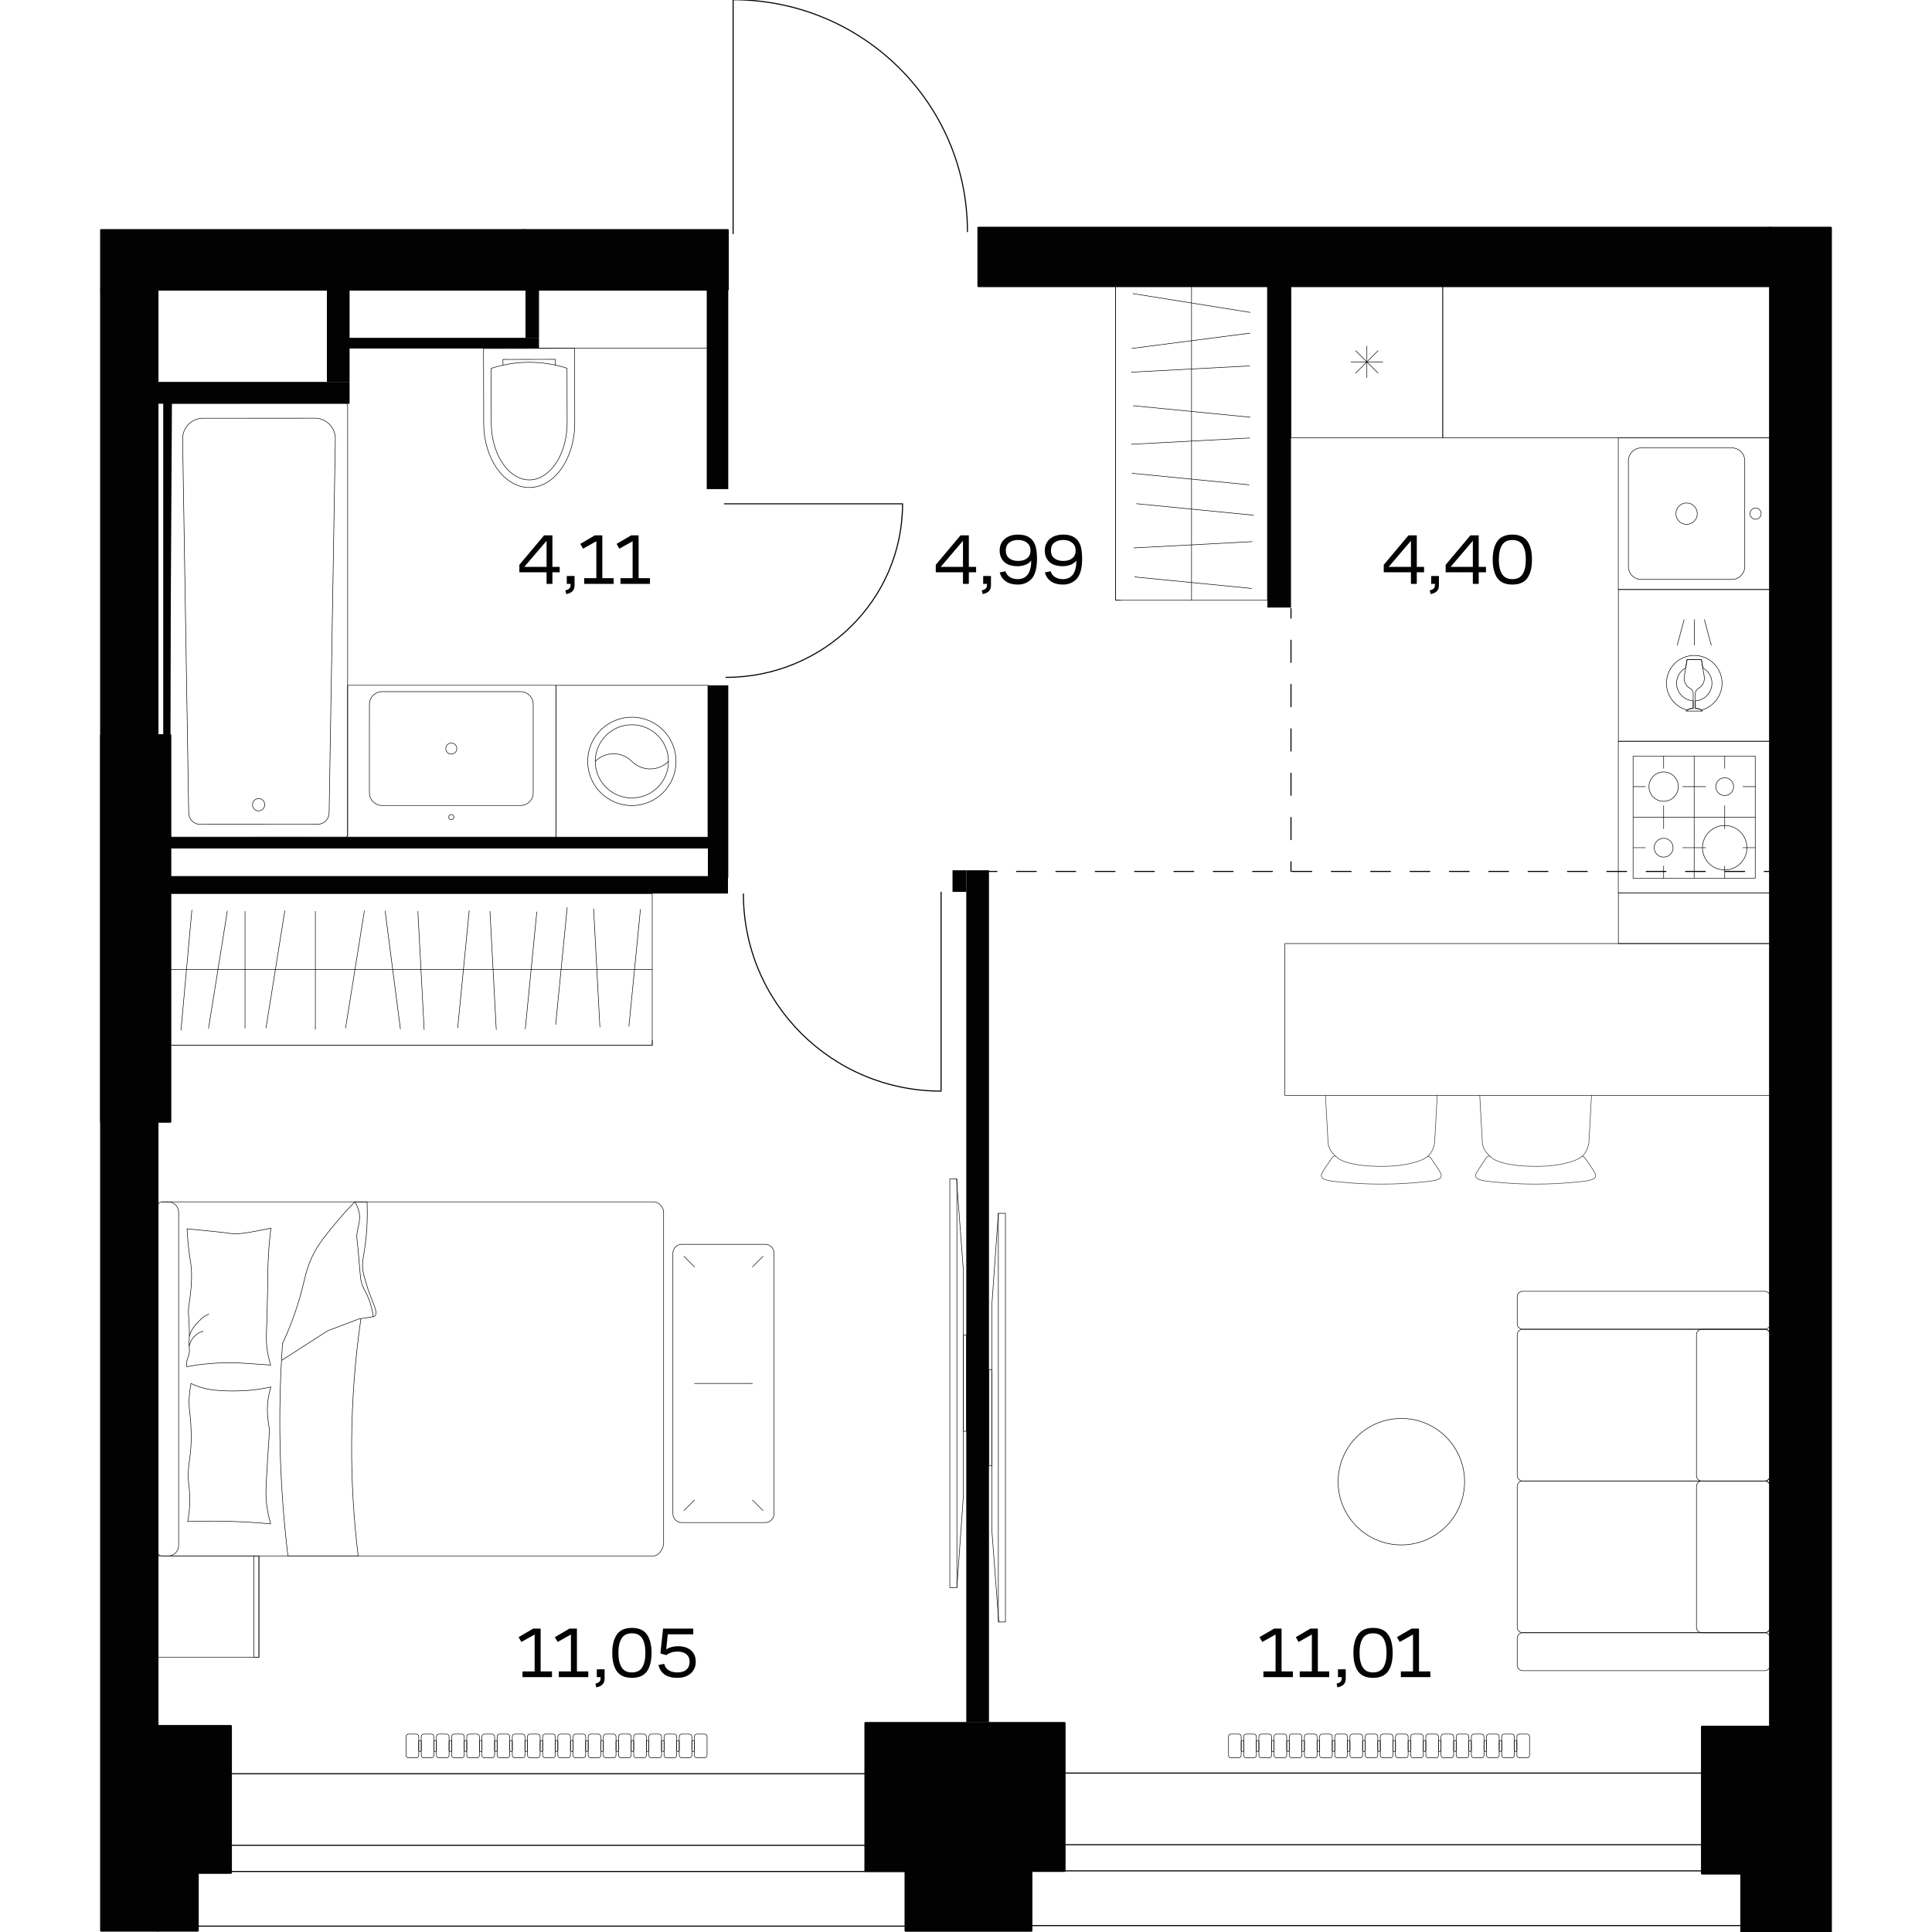 <?xml version="1.0" encoding="iso-8859-1"?>
<!-- Generator: Adobe Illustrator 29.5.1, SVG Export Plug-In . SVG Version: 9.03 Build 0)  -->
<svg version="1.1" xmlns="http://www.w3.org/2000/svg" xmlns:xlink="http://www.w3.org/1999/xlink" x="0px" y="0px"
	 viewBox="0 0 1000 1000" style="enable-background:new 0 0 1000 1000;" xml:space="preserve">
<g id="&#x41E;&#x43A;&#x43D;&#x430;_x2C__&#x434;&#x432;&#x435;&#x440;&#x438;">
	<g>
		
			<rect x="699.216" y="769.301" transform="matrix(-1.836970e-16 1 -1 -1.836970e-16 1654.02 218.54)" style="fill:none;stroke:#020203;stroke-width:0.56;stroke-linecap:round;stroke-linejoin:round;stroke-miterlimit:10;" width="37.048" height="333.958"/>
		
			<rect x="703.982" y="794.035" transform="matrix(-1.836970e-16 1 -1 -1.836970e-16 1700.653 264.376)" style="fill:none;stroke:#020203;stroke-width:0.56;stroke-linecap:round;stroke-linejoin:round;stroke-miterlimit:10;" width="28.313" height="376.959"/>
	</g>
	<g>
		
			<rect x="267.495" y="769.701" transform="matrix(-1.836970e-16 1 -1 -1.836970e-16 1222.608 650.571)" style="fill:none;stroke:#020203;stroke-width:0.56;stroke-linecap:round;stroke-linejoin:round;stroke-miterlimit:10;" width="37.048" height="333.776"/>
		
			<rect x="272.261" y="794.447" transform="matrix(-1.836970e-16 1 -1 -1.836970e-16 1269.24 696.407)" style="fill:none;stroke:#020203;stroke-width:0.56;stroke-linecap:round;stroke-linejoin:round;stroke-miterlimit:10;" width="28.313" height="376.753"/>
	</g>
	<path style="fill:none;stroke:#020203;stroke-width:0.56;stroke-linecap:round;stroke-linejoin:round;stroke-miterlimit:10;" d="
		M384.782,462.694c0,56.415,45.77,102.065,102.332,102.065V461.824"/>
	<path style="fill:none;stroke:#020203;stroke-width:0.56;stroke-linecap:round;stroke-linejoin:round;stroke-miterlimit:10;" d="
		M375.772,350.606c50.513,0,91.388-40.179,91.388-89.833h-92.167"/>
	<path style="fill:none;stroke:#020203;stroke-width:0.56;stroke-linecap:round;stroke-linejoin:round;stroke-miterlimit:10;" d="
		M500.744,119.883c0-66.341-54.246-120.023-121.283-120.023v121.046"/>
</g>
<g id="&#x41F;&#x435;&#x440;&#x435;&#x433;&#x43E;&#x440;&#x43E;&#x434;&#x43A;&#x438;">
	<rect x="86.896" y="453.466" style="fill:#020203;" width="289.904" height="9.036"/>
	<rect x="366.409" y="354.719" style="fill:#020203;" width="10.542" height="99.65"/>
	<polygon style="fill:#020203;" points="84.486,206.03 89.004,206.03 88.004,380.575 84.486,380.575 	"/>
	<rect x="81.776" y="197.672" style="fill:#020203;" width="99.17" height="11.295"/>
	<rect x="169.199" y="149.857" style="fill:#020203;" width="11.747" height="47.815"/>
	<rect x="180.268" y="174.856" style="fill:#020203;" width="98.718" height="5.422"/>
	<rect x="271.983" y="149.857" style="fill:#020203;" width="7.003" height="25"/>
	<rect x="87.197" y="433.285" style="fill:#020203;" width="279.664" height="5.873"/>
	<rect x="365.807" y="149.857" style="fill:#020203;" width="11.144" height="103.311"/>
	<rect x="656.012" y="148.049" style="fill:#020203;" width="12.199" height="166.413"/>
	<rect x="500.142" y="450.454" style="fill:#020203;" width="11.747" height="440.956"/>
	<rect x="493.026" y="450.454" style="fill:#020203;" width="7.116" height="11.182"/>
</g>
<g id="&#x41F;&#x435;&#x440;&#x435;&#x433;&#x43E;&#x440;&#x43E;&#x434;&#x43A;&#x438;_&#x432;&#x43D;&#x435;&#x448;&#x43D;&#x438;&#x435;">
</g>
<g id="&#x41F;&#x443;&#x43D;&#x43A;&#x442;&#x438;&#x440;">
	<g>
		<g>
			
				<line style="fill:none;stroke:#020203;stroke-width:0.56;stroke-linecap:round;stroke-linejoin:round;" x1="510.985" y1="451.056" x2="515.985" y2="451.056"/>
			
				<line style="fill:none;stroke:#020203;stroke-width:0.56;stroke-linecap:round;stroke-linejoin:round;stroke-dasharray:10.185,10.185;" x1="526.17" y1="451.056" x2="541.448" y2="451.056"/>
			
				<line style="fill:none;stroke:#020203;stroke-width:0.56;stroke-linecap:round;stroke-linejoin:round;stroke-dasharray:10.185,10.185,10.185,10.185;" x1="546.54" y1="451.056" x2="908.114" y2="451.056"/>
			
				<line style="fill:none;stroke:#020203;stroke-width:0.56;stroke-linecap:round;stroke-linejoin:round;" x1="913.206" y1="451.056" x2="918.206" y2="451.056"/>
		</g>
	</g>
	<g>
		<g>
			
				<line style="fill:none;stroke:#020203;stroke-width:0.56;stroke-linecap:round;stroke-linejoin:round;" x1="668.211" y1="314.914" x2="668.211" y2="319.914"/>
			
				<line style="fill:none;stroke:#020203;stroke-width:0.56;stroke-linecap:round;stroke-linejoin:round;stroke-dasharray:11.467,11.467;" x1="668.211" y1="331.381" x2="668.211" y2="348.583"/>
			
				<line style="fill:none;stroke:#020203;stroke-width:0.56;stroke-linecap:round;stroke-linejoin:round;stroke-dasharray:11.467,11.467,11.467,11.467;" x1="668.211" y1="354.316" x2="668.211" y2="440.322"/>
			
				<line style="fill:none;stroke:#020203;stroke-width:0.56;stroke-linecap:round;stroke-linejoin:round;" x1="668.211" y1="446.056" x2="668.211" y2="451.056"/>
		</g>
	</g>
</g>
<g id="&#x41D;&#x435;&#x441;&#x443;&#x449;&#x438;&#x435;">
	
		<rect x="468.755" y="967.115" transform="matrix(-1 -1.224647e-16 1.224647e-16 -1 1002.569 1966.434)" style="fill:#020203;stroke:#020203;stroke-width:1.12;stroke-linecap:round;stroke-linejoin:round;stroke-miterlimit:10;" width="65.059" height="32.204"/>
	
		<rect x="447.972" y="891.867" transform="matrix(-1 -1.224647e-16 1.224647e-16 -1 998.955 1860.225)" style="fill:#020203;stroke:#020203;stroke-width:1.12;stroke-linecap:round;stroke-linejoin:round;stroke-miterlimit:10;" width="103.01" height="76.491"/>
	
		<rect x="901.35" y="969.928" style="fill:#020203;stroke:#020203;stroke-width:1.12;stroke-linecap:round;stroke-linejoin:round;stroke-miterlimit:10;" width="14.87" height="29.932"/>
	
		<rect x="880.98" y="893.8" style="fill:#020203;stroke:#020203;stroke-width:1.12;stroke-linecap:round;stroke-linejoin:round;stroke-miterlimit:10;" width="35.692" height="75.902"/>
	
		<rect x="81.656" y="969.326" transform="matrix(-1 -1.224647e-16 1.224647e-16 -1 183.96 1968.583)" style="fill:#020203;stroke:#020203;stroke-width:1.12;stroke-linecap:round;stroke-linejoin:round;stroke-miterlimit:10;" width="20.648" height="29.932"/>
	
		<rect x="81.656" y="893.424" transform="matrix(-1 -1.224647e-16 1.224647e-16 -1 201.128 1862.75)" style="fill:#020203;stroke:#020203;stroke-width:1.12;stroke-linecap:round;stroke-linejoin:round;stroke-miterlimit:10;" width="37.817" height="75.902"/>
	
		<rect x="916.22" y="117.929" style="fill:#020203;stroke:#020203;stroke-width:1.12;stroke-linecap:round;stroke-linejoin:round;stroke-miterlimit:10;" width="31.4" height="881.931"/>
	
		<rect x="506.467" y="117.929" style="fill:#020203;stroke:#020203;stroke-width:1.12;stroke-linecap:round;stroke-linejoin:round;stroke-miterlimit:10;" width="409.753" height="30.12"/>
	
		<rect x="52.38" y="149.857" style="fill:#020203;stroke:#020203;stroke-width:1.12;stroke-linecap:round;stroke-linejoin:round;stroke-miterlimit:10;" width="29.094" height="849.401"/>
	
		<rect x="52.38" y="380.575" style="fill:#020203;stroke:#020203;stroke-width:1.12;stroke-linecap:round;stroke-linejoin:round;stroke-miterlimit:10;" width="35.721" height="199.996"/>
	
		<rect x="52.38" y="119.134" style="fill:#020203;stroke:#020203;stroke-width:1.12;stroke-linecap:round;stroke-linejoin:round;stroke-miterlimit:10;" width="218.85" height="30.722"/>
	
		<rect x="271.23" y="119.134" style="fill:#020203;stroke:#020203;stroke-width:1.12;stroke-linecap:round;stroke-linejoin:round;stroke-miterlimit:10;" width="105.42" height="30.722"/>
</g>
<g id="&#x41F;&#x43B;&#x43E;&#x449;&#x430;&#x434;&#x438;">
	<g>
		<path style="fill:#020203;" d="M501.462,302.205h-3.03v-5.985h-14.077v-3.879l12.821-15.259h4.286v16.331h3.769v2.808h-3.769
			V302.205z M486.904,293.412h11.528v-13.486L486.904,293.412z"/>
		<path style="fill:#020203;" d="M508.895,302.205v-4.064h4.027v4.729c0,1.478-0.406,2.568-1.219,3.27
			c-0.813,0.702-1.847,1.151-3.104,1.348l-0.406-1.958c0.837-0.148,1.49-0.431,1.958-0.85c0.468-0.419,0.702-1.022,0.702-1.811
			v-0.665H508.895z"/>
		<path style="fill:#020203;" d="M517.425,284.914c0-2.463,0.868-4.446,2.605-5.949c1.736-1.502,4.033-2.254,6.891-2.254
			c2.069,0,3.75,0.333,5.043,0.998c1.293,0.665,2.291,1.564,2.993,2.697c0.702,1.133,1.176,2.451,1.423,3.953
			c0.246,1.503,0.369,3.08,0.369,4.729c0,4.902-0.912,8.375-2.734,10.419c-1.823,2.045-4.249,3.067-7.279,3.067
			c-2.463,0-4.495-0.548-6.096-1.645c-1.602-1.096-2.66-2.642-3.177-4.637l2.993-0.628c0.123,0.468,0.338,0.948,0.646,1.441
			c0.308,0.493,0.721,0.937,1.238,1.33c0.517,0.394,1.139,0.715,1.866,0.96c0.726,0.247,1.57,0.37,2.531,0.37
			c0.961,0,1.866-0.16,2.716-0.48c0.85-0.32,1.594-0.85,2.235-1.588c0.64-0.739,1.145-1.724,1.515-2.956
			c0.37-1.231,0.554-2.758,0.554-4.582c-0.69,0.937-1.681,1.657-2.974,2.162c-1.293,0.505-2.704,0.757-4.23,0.757
			c-1.182,0-2.322-0.148-3.417-0.443c-1.096-0.295-2.069-0.77-2.919-1.422c-0.85-0.652-1.527-1.497-2.032-2.531
			C517.678,287.648,517.425,286.392,517.425,284.914z M526.995,290.345c1.921,0,3.467-0.462,4.637-1.386s1.755-2.272,1.755-4.045
			c0-1.7-0.61-3.03-1.829-3.991c-1.219-0.96-2.74-1.441-4.563-1.441c-1.921,0-3.467,0.462-4.637,1.386
			c-1.17,0.924-1.755,2.272-1.755,4.046c0,1.773,0.585,3.122,1.755,4.045C523.527,289.883,525.073,290.345,526.995,290.345z"/>
		<path style="fill:#020203;" d="M540.791,284.914c0-2.463,0.868-4.446,2.605-5.949c1.736-1.502,4.033-2.254,6.891-2.254
			c2.069,0,3.75,0.333,5.043,0.998c1.293,0.665,2.291,1.564,2.993,2.697c0.702,1.133,1.176,2.451,1.423,3.953
			c0.246,1.503,0.369,3.08,0.369,4.729c0,4.902-0.912,8.375-2.734,10.419c-1.823,2.045-4.249,3.067-7.279,3.067
			c-2.463,0-4.495-0.548-6.096-1.645c-1.602-1.096-2.66-2.642-3.177-4.637l2.993-0.628c0.123,0.468,0.338,0.948,0.646,1.441
			c0.308,0.493,0.721,0.937,1.238,1.33c0.517,0.394,1.139,0.715,1.866,0.96c0.726,0.247,1.57,0.37,2.531,0.37
			c0.961,0,1.866-0.16,2.716-0.48c0.85-0.32,1.594-0.85,2.235-1.588c0.64-0.739,1.145-1.724,1.515-2.956
			c0.37-1.231,0.554-2.758,0.554-4.582c-0.69,0.937-1.681,1.657-2.974,2.162c-1.293,0.505-2.704,0.757-4.23,0.757
			c-1.182,0-2.322-0.148-3.417-0.443c-1.096-0.295-2.069-0.77-2.919-1.422c-0.85-0.652-1.527-1.497-2.032-2.531
			C541.043,287.648,540.791,286.392,540.791,284.914z M550.36,290.345c1.921,0,3.467-0.462,4.637-1.386s1.755-2.272,1.755-4.045
			c0-1.7-0.61-3.03-1.829-3.991c-1.219-0.96-2.74-1.441-4.563-1.441c-1.921,0-3.467,0.462-4.637,1.386
			c-1.17,0.924-1.755,2.272-1.755,4.046c0,1.773,0.585,3.122,1.755,4.045C546.893,289.883,548.439,290.345,550.36,290.345z"/>
	</g>
	<g>
		<path style="fill:#020203;" d="M285.93,302.206h-3.03v-5.985h-14.077v-3.879l12.821-15.259h4.286v16.331h3.769v2.808h-3.769
			V302.206z M271.373,293.412h11.528v-13.486L271.373,293.412z"/>
		<path style="fill:#020203;" d="M293.363,302.206v-4.064h4.027v4.729c0,1.478-0.406,2.568-1.219,3.27
			c-0.813,0.702-1.847,1.151-3.104,1.348l-0.406-1.958c0.837-0.148,1.49-0.431,1.958-0.85c0.468-0.419,0.702-1.022,0.702-1.811
			v-0.665H293.363z"/>
		<path style="fill:#020203;" d="M302.378,299.25h6.281v-19.102l-6.872,3.843l-1.441-2.476l7.574-4.434h3.842v22.168h5.875v2.956
			h-15.259V299.25z"/>
		<path style="fill:#020203;" d="M321.162,299.25h6.281v-19.102l-6.872,3.843l-1.441-2.476l7.574-4.434h3.842v22.168h5.875v2.956
			h-15.259V299.25z"/>
	</g>
	<g>
		<path style="fill:#020203;" d="M733.329,302.204h-3.03v-5.985h-14.077v-3.879l12.821-15.259h4.286v16.331h3.769v2.808h-3.769
			V302.204z M718.771,293.411h11.528v-13.486L718.771,293.411z"/>
		<path style="fill:#020203;" d="M740.762,302.204v-4.064h4.027v4.729c0,1.478-0.406,2.568-1.219,3.27
			c-0.813,0.702-1.847,1.151-3.104,1.348l-0.406-1.958c0.837-0.148,1.49-0.431,1.958-0.85c0.468-0.419,0.702-1.022,0.702-1.811
			v-0.665H740.762z"/>
		<path style="fill:#020203;" d="M765.372,302.204h-3.03v-5.985h-14.077v-3.879l12.821-15.259h4.286v16.331h3.769v2.808h-3.769
			V302.204z M750.815,293.411h11.528v-13.486L750.815,293.411z"/>
		<path style="fill:#020203;" d="M782.781,302.574c-3.547,0-6.127-1.114-7.741-3.344c-1.613-2.229-2.42-5.425-2.42-9.588
			c0-4.088,0.807-7.266,2.42-9.532s4.194-3.399,7.741-3.399c3.571,0,6.157,1.133,7.759,3.399c1.601,2.266,2.401,5.444,2.401,9.532
			c0,4.163-0.801,7.359-2.401,9.588C788.939,301.46,786.352,302.574,782.781,302.574z M782.781,299.766
			c2.487,0,4.273-0.887,5.357-2.66s1.626-4.261,1.626-7.463c0-3.227-0.542-5.721-1.626-7.482c-1.084-1.761-2.87-2.642-5.357-2.642
			c-2.463,0-4.243,0.881-5.339,2.642c-1.097,1.761-1.645,4.255-1.645,7.482c0,3.202,0.548,5.69,1.645,7.463
			C778.538,298.879,780.318,299.766,782.781,299.766z"/>
	</g>
	<g>
		<path style="fill:#020203;" d="M653.949,865.124h6.281v-19.102l-6.872,3.843l-1.441-2.476l7.574-4.434h3.842v22.168h5.875v2.956
			h-15.259V865.124z"/>
		<path style="fill:#020203;" d="M672.733,865.124h6.281v-19.102l-6.872,3.843l-1.441-2.476l7.574-4.434h3.842v22.168h5.875v2.956
			h-15.259V865.124z"/>
		<path style="fill:#020203;" d="M692.522,868.08v-4.064h4.027v4.729c0,1.478-0.406,2.567-1.219,3.27s-1.847,1.151-3.104,1.349
			l-0.406-1.958c0.837-0.147,1.49-0.432,1.958-0.85c0.468-0.419,0.702-1.022,0.702-1.811v-0.665H692.522z"/>
		<path style="fill:#020203;" d="M710.681,868.449c-3.547,0-6.127-1.114-7.741-3.344c-1.613-2.229-2.42-5.425-2.42-9.588
			c0-4.088,0.807-7.266,2.42-9.532c1.613-2.266,4.194-3.398,7.741-3.398c3.571,0,6.157,1.133,7.759,3.398
			c1.601,2.267,2.401,5.444,2.401,9.532c0,4.163-0.801,7.359-2.401,9.588C716.838,867.335,714.252,868.449,710.681,868.449z
			 M710.681,865.642c2.487,0,4.273-0.887,5.357-2.66s1.626-4.261,1.626-7.464c0-3.226-0.542-5.72-1.626-7.481
			c-1.084-1.761-2.87-2.642-5.357-2.642c-2.463,0-4.243,0.881-5.339,2.642c-1.097,1.762-1.645,4.256-1.645,7.481
			c0,3.203,0.548,5.69,1.645,7.464C706.438,864.755,708.217,865.642,710.681,865.642z"/>
		<path style="fill:#020203;" d="M725.087,865.124h6.281v-19.102l-6.872,3.843l-1.441-2.476l7.574-4.434h3.842v22.168h5.875v2.956
			h-15.259V865.124z"/>
	</g>
	<g>
		<path style="fill:#020203;" d="M270.449,865.124h6.281v-19.102l-6.872,3.843l-1.441-2.476l7.574-4.434h3.842v22.168h5.875v2.956
			h-15.259V865.124z"/>
		<path style="fill:#020203;" d="M289.233,865.124h6.281v-19.102l-6.872,3.843l-1.441-2.476l7.574-4.434h3.842v22.168h5.875v2.956
			h-15.259V865.124z"/>
		<path style="fill:#020203;" d="M308.911,868.08v-4.064h4.027v4.729c0,1.478-0.406,2.567-1.219,3.27s-1.847,1.151-3.104,1.349
			l-0.406-1.958c0.837-0.147,1.49-0.432,1.958-0.85c0.468-0.419,0.702-1.022,0.702-1.811v-0.665H308.911z"/>
		<path style="fill:#020203;" d="M327.07,868.449c-3.547,0-6.127-1.114-7.741-3.344c-1.613-2.229-2.42-5.425-2.42-9.588
			c0-4.088,0.807-7.266,2.42-9.532c1.613-2.266,4.194-3.398,7.741-3.398c3.571,0,6.157,1.133,7.759,3.398
			c1.601,2.267,2.401,5.444,2.401,9.532c0,4.163-0.801,7.359-2.401,9.588C333.227,867.335,330.641,868.449,327.07,868.449z
			 M327.07,865.642c2.487,0,4.273-0.887,5.357-2.66s1.626-4.261,1.626-7.464c0-3.226-0.542-5.72-1.626-7.481
			c-1.084-1.761-2.87-2.642-5.357-2.642c-2.463,0-4.243,0.881-5.339,2.642c-1.097,1.762-1.645,4.256-1.645,7.481
			c0,3.203,0.548,5.69,1.645,7.464C322.827,864.755,324.607,865.642,327.07,865.642z"/>
		<path style="fill:#020203;" d="M358.826,845.912h-13.19l-0.813,7.832c0.813-0.541,1.749-0.954,2.808-1.237
			c1.059-0.283,2.106-0.425,3.141-0.425c2.931,0,5.222,0.708,6.872,2.124c1.65,1.417,2.476,3.381,2.476,5.894
			c0,2.463-0.856,4.471-2.568,6.022c-1.712,1.552-4.046,2.327-7.001,2.327c-2.71,0-4.89-0.572-6.54-1.718s-2.709-2.789-3.177-4.933
			l2.993-0.591c0.32,1.478,1.083,2.586,2.291,3.325c1.207,0.739,2.684,1.108,4.434,1.108c2.093,0,3.682-0.486,4.766-1.459
			c1.083-0.974,1.625-2.322,1.625-4.046c0-1.675-0.567-2.975-1.7-3.898s-2.66-1.386-4.581-1.386c-1.108,0-2.149,0.154-3.122,0.462
			c-0.974,0.309-1.866,0.771-2.679,1.386l-3.03-0.887l1.367-12.857h15.628V845.912z"/>
	</g>
</g>
<g id="&#x41C;&#x435;&#x431;&#x435;&#x43B;&#x44C;">
	<g>
		<path style="fill:none;stroke:#020203;stroke-width:0.28;stroke-linecap:round;stroke-linejoin:round;stroke-miterlimit:10;" d="
			M916.22,690.845v72.894c0,1.565-1.269,2.835-2.835,2.835h-32.468c-1.565,0-2.835-1.269-2.835-2.835l0-72.894
			c0-1.566,1.269-2.835,2.835-2.835h32.468C914.951,688.01,916.22,689.279,916.22,690.845z"/>
		<path style="fill:none;stroke:#020203;stroke-width:0.28;stroke-linecap:round;stroke-linejoin:round;stroke-miterlimit:10;" d="
			M788.14,864.742h125.246c1.566,0,2.835-1.269,2.835-2.835v-13.972c0-1.565-1.269-2.835-2.835-2.835H788.14
			c-1.566,0-2.835,1.269-2.835,2.835v13.972C785.305,863.473,786.574,864.742,788.14,864.742z"/>
		<path style="fill:none;stroke:#020203;stroke-width:0.28;stroke-linecap:round;stroke-linejoin:round;stroke-miterlimit:10;" d="
			M788.14,688.01h125.246c1.566,0,2.835-1.269,2.835-2.835v-13.972c0-1.565-1.269-2.835-2.835-2.835H788.14
			c-1.565,0-2.835,1.269-2.835,2.835v13.972C785.305,686.741,786.574,688.01,788.14,688.01z"/>
		<path style="fill:none;stroke:#020203;stroke-width:0.28;stroke-linecap:round;stroke-linejoin:round;stroke-miterlimit:10;" d="
			M916.22,842.266v-72.894c0-1.565-1.269-2.835-2.835-2.835h-32.468c-1.565,0-2.835,1.269-2.835,2.835v72.894
			c0,1.566,1.269,2.835,2.835,2.835h32.468C914.951,845.101,916.22,843.832,916.22,842.266z"/>
		<path style="fill:none;stroke:#020203;stroke-width:0.28;stroke-linecap:round;stroke-linejoin:round;stroke-miterlimit:10;" d="
			M916.22,690.845l0,72.894c0,1.565-1.269,2.835-2.835,2.835l-125.246,0c-1.566,0-2.835-1.269-2.835-2.835l0-72.894
			c0-1.566,1.269-2.835,2.835-2.835h125.246C914.951,688.01,916.22,689.279,916.22,690.845z"/>
		<path style="fill:none;stroke:#020203;stroke-width:0.28;stroke-linecap:round;stroke-linejoin:round;stroke-miterlimit:10;" d="
			M916.22,842.266v-72.894c0-1.565-1.269-2.835-2.835-2.835H788.14c-1.566,0-2.835,1.269-2.835,2.835l0,72.894
			c0,1.566,1.269,2.835,2.835,2.835h125.246C914.951,845.101,916.22,843.832,916.22,842.266z"/>
	</g>
	<g>
		
			<rect x="668.211" y="148.049" style="fill:none;stroke:#020203;stroke-width:0.28;stroke-linecap:round;stroke-linejoin:round;stroke-miterlimit:10;" width="78.549" height="78.549"/>
		<g>
			
				<line style="fill:none;stroke:#020203;stroke-width:0.28;stroke-linecap:round;stroke-linejoin:round;stroke-miterlimit:10;" x1="701.687" y1="181.526" x2="713.279" y2="193.122"/>
			
				<line style="fill:none;stroke:#020203;stroke-width:0.28;stroke-linecap:round;stroke-linejoin:round;stroke-miterlimit:10;" x1="701.687" y1="193.122" x2="713.279" y2="181.526"/>
			
				<line style="fill:none;stroke:#020203;stroke-width:0.28;stroke-linecap:round;stroke-linejoin:round;stroke-miterlimit:10;" x1="699.286" y1="187.326" x2="715.685" y2="187.326"/>
			
				<line style="fill:none;stroke:#020203;stroke-width:0.28;stroke-linecap:round;stroke-linejoin:round;stroke-miterlimit:10;" x1="707.488" y1="195.524" x2="707.488" y2="179.124"/>
		</g>
	</g>
	<g>
		
			<rect x="837.671" y="305.106" style="fill:none;stroke:#020203;stroke-width:0.28;stroke-linecap:round;stroke-linejoin:round;stroke-miterlimit:10;" width="78.549" height="78.549"/>
		
			<line style="fill:none;stroke:#020203;stroke-width:0.28;stroke-linecap:round;stroke-linejoin:round;stroke-miterlimit:10;" x1="871.699" y1="320.724" x2="868.153" y2="333.959"/>
		
			<line style="fill:none;stroke:#020203;stroke-width:0.28;stroke-linecap:round;stroke-linejoin:round;stroke-miterlimit:10;" x1="876.945" y1="333.959" x2="876.945" y2="320.724"/>
		
			<line style="fill:none;stroke:#020203;stroke-width:0.28;stroke-linecap:round;stroke-linejoin:round;stroke-miterlimit:10;" x1="885.738" y1="333.959" x2="882.192" y2="320.724"/>
		<path style="fill:none;stroke:#020203;stroke-width:0.28;stroke-linecap:round;stroke-linejoin:round;stroke-miterlimit:10;" d="
			M877.493,366.714v-7.6c-0.001-0.033-0.002-0.065-0.002-0.098c0-1.119,0.607-2.153,1.585-2.697c1.915-1.041,3.107-3.05,3.107-5.23
			c0-0.38-0.036-0.759-0.109-1.132l-1.42-8.588h-7.419l-1.42,8.588c-0.072,0.373-0.109,0.753-0.109,1.132
			c0,2.18,1.192,4.189,3.107,5.23c0.979,0.543,1.585,1.578,1.585,2.697c0,0.033-0.001,0.065-0.002,0.098v7.6
			c-0.143-0.013-0.287-0.02-0.431-0.02c-1.219,0-2.389,0.478-3.254,1.342h8.536c-0.878-0.864-2.059-1.349-3.289-1.349
			C877.804,366.688,877.648,366.695,877.493,366.714z"/>
		<path style="fill:none;stroke:#020203;stroke-width:0.28;stroke-linecap:round;stroke-linejoin:round;stroke-miterlimit:10;" d="
			M891.331,353.641c0-7.946-6.441-14.386-14.386-14.386s-14.386,6.44-14.386,14.386c0,6.687,4.57,12.292,10.753,13.905
			c0.773-0.547,1.695-0.851,2.654-0.851c0.144,0,0.288,0.007,0.431,0.02v-3.969c-4.797-0.289-8.61-4.233-8.61-9.103
			c0-3.445,1.925-6.41,4.737-7.973l0.711-4.3h7.419l0.711,4.3c2.812,1.563,4.737,4.528,4.737,7.973c0,4.87-3.812,8.814-8.609,9.103
			v3.969c0.155-0.02,0.311-0.026,0.467-0.026c0.961,0,1.887,0.304,2.667,0.846C886.785,365.905,891.331,360.311,891.331,353.641z"/>
	</g>
	<g>
		
			<line style="fill:none;stroke:#020203;stroke-width:0.28;stroke-linecap:round;stroke-linejoin:round;stroke-miterlimit:10;" x1="88.101" y1="501.776" x2="337.599" y2="501.776"/>
		
			<line style="fill:none;stroke:#020203;stroke-width:0.28;stroke-linecap:round;stroke-linejoin:round;stroke-miterlimit:10;" x1="178.873" y1="532.13" x2="188.601" y2="471.422"/>
		
			<line style="fill:none;stroke:#020203;stroke-width:0.28;stroke-linecap:round;stroke-linejoin:round;stroke-miterlimit:10;" x1="207.247" y1="532.613" x2="199.338" y2="471.507"/>
		
			<line style="fill:none;stroke:#020203;stroke-width:0.28;stroke-linecap:round;stroke-linejoin:round;stroke-miterlimit:10;" x1="216.294" y1="471.723" x2="219.544" y2="532.938"/>
		
			<line style="fill:none;stroke:#020203;stroke-width:0.28;stroke-linecap:round;stroke-linejoin:round;stroke-miterlimit:10;" x1="242.86" y1="471.398" x2="236.901" y2="531.963"/>
		
			<line style="fill:none;stroke:#020203;stroke-width:0.28;stroke-linecap:round;stroke-linejoin:round;stroke-miterlimit:10;" x1="256.862" y1="532.938" x2="253.611" y2="471.723"/>
		
			<line style="fill:none;stroke:#020203;stroke-width:0.28;stroke-linecap:round;stroke-linejoin:round;stroke-miterlimit:10;" x1="126.817" y1="471.729" x2="126.817" y2="532.168"/>
		
			<line style="fill:none;stroke:#020203;stroke-width:0.28;stroke-linecap:round;stroke-linejoin:round;stroke-miterlimit:10;" x1="137.686" y1="532.13" x2="147.414" y2="471.422"/>
		
			<line style="fill:none;stroke:#020203;stroke-width:0.28;stroke-linecap:round;stroke-linejoin:round;stroke-miterlimit:10;" x1="163.235" y1="532.81" x2="163.235" y2="471.729"/>
		
			<line style="fill:none;stroke:#020203;stroke-width:0.28;stroke-linecap:round;stroke-linejoin:round;stroke-miterlimit:10;" x1="107.932" y1="532.302" x2="117.66" y2="471.594"/>
		
			<line style="fill:none;stroke:#020203;stroke-width:0.28;stroke-linecap:round;stroke-linejoin:round;stroke-miterlimit:10;" x1="99.315" y1="471.029" x2="93.681" y2="533.218"/>
		
			<rect x="88.101" y="462.502" style="fill:none;stroke:#020203;stroke-width:0.28;stroke-linecap:round;stroke-linejoin:round;stroke-miterlimit:10;" width="249.498" height="78.549"/>
		
			<polyline style="fill:none;stroke:#020203;stroke-width:0.28;stroke-linecap:round;stroke-linejoin:round;stroke-miterlimit:10;" points="
			88.101,538.432 88.101,541.051 337.599,541.051 337.599,538.432 		"/>
		
			<line style="fill:none;stroke:#020203;stroke-width:0.28;stroke-linecap:round;stroke-linejoin:round;stroke-miterlimit:10;" x1="277.845" y1="471.993" x2="271.886" y2="532.557"/>
		
			<line style="fill:none;stroke:#020203;stroke-width:0.28;stroke-linecap:round;stroke-linejoin:round;stroke-miterlimit:10;" x1="293.581" y1="469.69" x2="287.622" y2="530.255"/>
		
			<line style="fill:none;stroke:#020203;stroke-width:0.28;stroke-linecap:round;stroke-linejoin:round;stroke-miterlimit:10;" x1="310.504" y1="531.596" x2="307.254" y2="470.382"/>
		
			<line style="fill:none;stroke:#020203;stroke-width:0.28;stroke-linecap:round;stroke-linejoin:round;stroke-miterlimit:10;" x1="331.487" y1="470.651" x2="325.529" y2="531.215"/>
	</g>
	<g>
		
			<line style="fill:none;stroke:#020203;stroke-width:0.28;stroke-linecap:round;stroke-linejoin:round;stroke-miterlimit:10;" x1="616.738" y1="148.049" x2="616.738" y2="310.692"/>
		
			<line style="fill:none;stroke:#020203;stroke-width:0.28;stroke-linecap:round;stroke-linejoin:round;stroke-miterlimit:10;" x1="586.383" y1="151.966" x2="647.092" y2="161.694"/>
		
			<line style="fill:none;stroke:#020203;stroke-width:0.28;stroke-linecap:round;stroke-linejoin:round;stroke-miterlimit:10;" x1="585.901" y1="180.34" x2="647.007" y2="172.431"/>
		
			<line style="fill:none;stroke:#020203;stroke-width:0.28;stroke-linecap:round;stroke-linejoin:round;stroke-miterlimit:10;" x1="646.79" y1="189.386" x2="585.576" y2="192.637"/>
		
			<line style="fill:none;stroke:#020203;stroke-width:0.28;stroke-linecap:round;stroke-linejoin:round;stroke-miterlimit:10;" x1="647.115" y1="215.953" x2="586.551" y2="209.994"/>
		
			<line style="fill:none;stroke:#020203;stroke-width:0.28;stroke-linecap:round;stroke-linejoin:round;stroke-miterlimit:10;" x1="585.576" y1="229.955" x2="646.79" y2="226.704"/>
		
			<rect x="577.463" y="148.049" style="fill:none;stroke:#020203;stroke-width:0.28;stroke-linecap:round;stroke-linejoin:round;stroke-miterlimit:10;" width="78.549" height="162.643"/>
		
			<polyline style="fill:none;stroke:#020203;stroke-width:0.28;stroke-linecap:round;stroke-linejoin:round;stroke-miterlimit:10;" points="
			580.082,148.049 577.463,148.049 577.463,310.692 580.082,310.692 		"/>
		
			<line style="fill:none;stroke:#020203;stroke-width:0.28;stroke-linecap:round;stroke-linejoin:round;stroke-miterlimit:10;" x1="646.521" y1="250.938" x2="585.957" y2="244.979"/>
		
			<line style="fill:none;stroke:#020203;stroke-width:0.28;stroke-linecap:round;stroke-linejoin:round;stroke-miterlimit:10;" x1="648.823" y1="266.673" x2="588.259" y2="260.715"/>
		
			<line style="fill:none;stroke:#020203;stroke-width:0.28;stroke-linecap:round;stroke-linejoin:round;stroke-miterlimit:10;" x1="586.918" y1="283.597" x2="648.132" y2="280.347"/>
		
			<line style="fill:none;stroke:#020203;stroke-width:0.28;stroke-linecap:round;stroke-linejoin:round;stroke-miterlimit:10;" x1="647.863" y1="304.58" x2="587.299" y2="298.621"/>
	</g>
	<g>
		
			<polyline style="fill:none;stroke:#020203;stroke-width:0.28;stroke-linecap:round;stroke-linejoin:round;stroke-miterlimit:10;" points="
			516.744,628.027 513.413,675.031 513.413,792.519 516.943,839.528 		"/>
		
			<polygon style="fill:none;stroke:#020203;stroke-width:0.28;stroke-linecap:round;stroke-linejoin:round;stroke-miterlimit:10;" points="
			513.397,758.682 513.397,708.913 511.888,708.918 511.888,758.688 		"/>
		
			<rect x="516.744" y="628.01" style="fill:none;stroke:#020203;stroke-width:0.28;stroke-linecap:round;stroke-linejoin:round;stroke-miterlimit:10;" width="3.667" height="211.528"/>
	</g>
	<g>
		
			<polyline style="fill:none;stroke:#020203;stroke-width:0.28;stroke-linecap:round;stroke-linejoin:round;stroke-miterlimit:10;" points="
			495.286,821.733 498.617,774.73 498.617,657.242 495.087,610.232 		"/>
		
			<polygon style="fill:none;stroke:#020203;stroke-width:0.28;stroke-linecap:round;stroke-linejoin:round;stroke-miterlimit:10;" points="
			498.633,691.079 498.633,740.848 500.142,740.842 500.142,691.073 		"/>
		
			<rect x="491.618" y="610.222" style="fill:none;stroke:#020203;stroke-width:0.28;stroke-linecap:round;stroke-linejoin:round;stroke-miterlimit:10;" width="3.667" height="211.528"/>
	</g>
	<g>
		<path style="fill:none;stroke:#020203;stroke-width:0.28;stroke-linecap:round;stroke-linejoin:round;stroke-miterlimit:10;" d="
			M83.816,805.363l254.268,0c2.983,0,5.401-3.797,5.401-6.774l0-170.922c0-2.977-2.418-5.585-5.401-5.585l-254.268,0"/>
		<path style="fill:none;stroke:#020203;stroke-width:0.28;stroke-linecap:round;stroke-linejoin:round;stroke-miterlimit:10;" d="
			M105.095,688.982c-0.796,0.266-1.927,0.74-3.11,1.602c-0.526,0.384-1.547,1.141-2.473,2.472c-0.977,1.404-1.386,2.783-1.572,3.7"
			/>
		<path style="fill:none;stroke:#020203;stroke-width:0.28;stroke-linecap:round;stroke-linejoin:round;stroke-miterlimit:10;" d="
			M92.459,799.972l0-172.5c0-2.977-2.418-5.391-5.401-5.391h-3.241c-1.193,0-2.161,0.965-2.161,2.156l0,178.969
			c0,1.191,0.967,2.156,2.161,2.156h3.241C90.04,805.363,92.459,802.95,92.459,799.972z"/>
		<path style="fill:none;stroke:#020203;stroke-width:0.28;stroke-linecap:round;stroke-linejoin:round;stroke-miterlimit:10;" d="
			M183.627,622.082c1.058,0,2.116,0,3.174,0s2.116,0,3.174,0c0.436,9.701-0.208,18.997-1.918,28.556
			c-1.161,6.488,0.488,9.874,1.474,13.544c2.208,8.218,6.656,15.038,4.529,16.937c-0.293,0.262-0.634,0.361-0.859,0.404
			c-0.277-2.146-0.862-5.34-2.253-8.999c-1.366-3.594-2.282-4.407-3.379-7.312c-1.028-2.72-0.983-4.013-1.69-12.373
			c-1.082-12.8-1.381-12.058-1.126-14.061c0.592-4.66,1.991-6.954,1.126-11.249C185.387,625.077,184.398,623.314,183.627,622.082
			c-2.928,3.056-7.112,7.476-11.827,13.322c-3.397,4.211-5.721,7.093-7.885,10.686c-4.621,7.674-5.789,14.075-7.322,20.248
			c-1.761,7.09-4.797,17.078-10.365,29.148c-2.551,37.218-1.613,72.833,2.801,109.877c12.121,0,24.243,0,36.364,0
			c-2.365-19.503-3.496-38.724-3.395-58.327c0.125-24.038,2.091-45.72,4.812-64.53"/>
		
			<polyline style="fill:none;stroke:#020203;stroke-width:0.28;stroke-linecap:round;stroke-linejoin:round;stroke-miterlimit:10;" points="
			193.202,681.523 185.88,682.648 169.547,688.835 145.919,704.052 		"/>
		<path style="fill:none;stroke:#020203;stroke-width:0.28;stroke-linecap:round;stroke-linejoin:round;stroke-miterlimit:10;" d="
			M140.095,788.741c-0.651-2.229-1.498-5.574-2.037-9.702c-0.585-4.482-0.515-7.651,0.19-19.419
			c1.092-18.204,1.37-18.045,0.988-21.057c-0.413-3.263-1.139-6.604-0.737-11.729c0.299-3.808,1.086-6.899,1.726-8.962
			c-0.869,0.205-2.093,0.477-3.566,0.749c-4.982,0.921-8.837,1.111-11.614,1.238c-5.279,0.241-9.207,0.017-10.313-0.053
			c-2.958-0.185-4.974-0.311-7.642-0.891c-3.537-0.769-6.334-1.927-8.225-2.843c-0.402,1.986-0.877,4.935-0.988,8.529
			c-0.132,4.285,0.366,5.876,0.743,10.576c0.226,2.807,0.747,9.699-0.169,17.81c-0.464,4.103-1,5.9-1.01,10.208
			c-0.008,3.568,0.36,5.73,0.568,7.963c0.359,3.851,0.442,9.357-0.857,16.393c6.811-0.253,14.055-0.312,21.685-0.096
			C126.324,787.667,133.423,788.122,140.095,788.741z"/>
		<path style="fill:none;stroke:#020203;stroke-width:0.28;stroke-linecap:round;stroke-linejoin:round;stroke-miterlimit:10;" d="
			M108.101,680.19c-0.475,0.178-1.154,0.466-1.914,0.918c-0.532,0.316-1.46,0.923-3.243,2.756c-1.365,1.403-2.047,2.104-2.787,3.189
			c-0.651,0.955-1.506,2.425-2.138,4.427"/>
		<path style="fill:none;stroke:#020203;stroke-width:0.28;stroke-linecap:round;stroke-linejoin:round;stroke-miterlimit:10;" d="
			M96.721,707.424c1.506-0.307,3.472-0.667,5.788-0.986c2.305-0.317,4.044-0.468,5.647-0.605c1.56-0.133,4.035-0.34,7.295-0.429
			c0.665-0.018,3.443-0.087,7.26,0.033c2.09,0.066,3.424,0.155,8.029,0.475c3.953,0.274,7.178,0.5,9.356,0.654
			c-0.521-1.674-1.195-4.14-1.675-7.175c-0.793-5.019-0.551-8.407-0.297-15.624c0.118-3.33,0.194-6.915,0.348-14.087
			c0.224-10.488,0.051-10.531,0.309-16.539c0.172-4.008,0.456-8.79,1.1-14.552c0.134-1.196,0.256-2.193,0.345-2.893
			c-0.783,0.169-2.031,0.436-3.566,0.749c-10.687,2.178-13.769,2.204-15.177,2.174c-2.051-0.043-3.011-0.352-6.118-0.709
			c-4.781-0.551-14.668-1.506-18.565-1.88c0.136,2.52,0.4,6.366,0.96,11.061c0.776,6.508,1.216,7.064,1.369,11.019
			c0.196,5.065-0.317,9.552-0.677,12.701c-0.535,4.68-0.771,4.098-0.872,6.591c-0.168,4.147,0.312,4.793,0.43,11.58
			c0.087,5.061-0.232,3.99-0.086,7.396c0.107,2.485,0.307,3.751-0.343,5.471c-0.255,0.675-0.628,1.385-0.836,2.575
			C96.528,705.662,96.614,706.72,96.721,707.424z"/>
	</g>
	<g>
		
			<rect x="287.86" y="354.736" style="fill:none;stroke:#020203;stroke-width:0.28;stroke-linecap:round;stroke-linejoin:round;stroke-miterlimit:10;" width="78.549" height="78.549"/>
		<path style="fill:none;stroke:#020203;stroke-width:0.28;stroke-linecap:round;stroke-linejoin:round;stroke-miterlimit:10;" d="
			M304.187,394.087c0-12.631,10.235-22.87,22.863-22.87c12.627,0,22.863,10.238,22.863,22.87c0,12.631-10.235,22.863-22.863,22.863
			C314.422,416.95,304.187,406.718,304.187,394.087"/>
		<path style="fill:none;stroke:#020203;stroke-width:0.28;stroke-linecap:round;stroke-linejoin:round;stroke-miterlimit:10;" d="
			M308.106,394.086c0-10.466,8.481-18.95,18.944-18.95c10.463,0,18.944,8.483,18.944,18.95c0,10.466-8.481,18.944-18.944,18.944
			C316.587,413.031,308.106,404.553,308.106,394.086"/>
		<path style="fill:none;stroke:#020203;stroke-width:0.28;stroke-linecap:round;stroke-linejoin:round;stroke-miterlimit:10;" d="
			M308.106,394.084c5.235-5.237,13.708-5.237,18.944,0l0,0c5.235,5.237,13.708,5.237,18.944,0"/>
	</g>
	<g>
		
			<line style="fill:none;stroke:#020203;stroke-width:0.28;stroke-linecap:round;stroke-linejoin:round;stroke-miterlimit:10;" x1="353.967" y1="650.239" x2="359.472" y2="655.744"/>
		
			<line style="fill:none;stroke:#020203;stroke-width:0.28;stroke-linecap:round;stroke-linejoin:round;stroke-miterlimit:10;" x1="394.964" y1="650.239" x2="389.459" y2="655.744"/>
		
			<line style="fill:none;stroke:#020203;stroke-width:0.28;stroke-linecap:round;stroke-linejoin:round;stroke-miterlimit:10;" x1="353.967" y1="781.909" x2="359.472" y2="776.404"/>
		
			<line style="fill:none;stroke:#020203;stroke-width:0.28;stroke-linecap:round;stroke-linejoin:round;stroke-miterlimit:10;" x1="394.964" y1="781.909" x2="389.459" y2="776.404"/>
		
			<line style="fill:none;stroke:#020203;stroke-width:0.28;stroke-linecap:round;stroke-linejoin:round;stroke-miterlimit:10;" x1="389.459" y1="716.072" x2="359.472" y2="716.072"/>
		<path style="fill:none;stroke:#020203;stroke-width:0.28;stroke-linecap:round;stroke-linejoin:round;stroke-miterlimit:10;" d="
			M396.067,788.075c2.531,0,4.582-2.051,4.582-4.582l0-134.842c0-2.531-2.051-4.582-4.582-4.582l-43.202,0
			c-2.531,0-4.582,2.051-4.582,4.582l0,134.842c0,2.531,2.051,4.582,4.582,4.582H396.067z"/>
	</g>
	<g>
		
			<rect x="81.656" y="805.363" style="fill:none;stroke:#020203;stroke-width:0.28;stroke-linecap:round;stroke-linejoin:round;stroke-miterlimit:10;" width="52.366" height="52.375"/>
		
			<rect x="131.403" y="805.363" style="fill:none;stroke:#020203;stroke-width:0.28;stroke-linecap:round;stroke-linejoin:round;stroke-miterlimit:10;" width="2.618" height="52.375"/>
	</g>
	
		<circle style="fill:none;stroke:#020203;stroke-width:0.28;stroke-linecap:round;stroke-linejoin:round;stroke-miterlimit:10;" cx="725.336" cy="766.915" r="32.729"/>
	<g>
		<g style="opacity:0.8;">
			<path style="fill:none;stroke:#020203;stroke-width:0.28;stroke-linecap:round;stroke-linejoin:round;stroke-miterlimit:10;" d="
				M823.765,566.929l-1.338,24.31c-0.183,1.551-0.61,2.759-0.959,3.557c-0.415,0.948-1.117,2.505-2.714,3.83
				c0,0-0.527,0.438-1.153,0.807c-5.94,3.501-17.122,4.127-17.122,4.127c-4.91,0.275-8.592,0.12-11.279,0
				c0,0-12.47-0.557-16.941-4.174c-0.526-0.425-1.063-0.931-1.063-0.932c-1.009-0.951-2.177-2.053-2.985-3.658
				c-0.354-0.704-0.836-1.897-0.959-3.557l-1.338-24.31"/>
			<path style="fill:none;stroke:#020203;stroke-width:0.28;stroke-linecap:round;stroke-linejoin:round;stroke-miterlimit:10;" d="
				M818.754,598.626c0.237-0.114,0.645-0.115,1.396,0.401c2.914,4.087,4.935,7.216,5.467,8.349c0.199,0.424,0.372,0.957,0.223,1.513
				c-0.156,0.583-0.598,0.933-0.761,1.062c-1.752,1.387-7.882,1.772-11.155,2.048c-1.529,0.129-2.259,0.245-4.367,0.377
				c-1.473,0.092-2.945,0.183-4.418,0.275c-1.788,0.09-3.301,0.139-4.452,0.167c-1.775,0.043-3.182,0.05-4.459,0.056
				c-1.141,0.005-2.095,0.003-2.778,0l-4.459-0.056c-1.569-0.04-3.055-0.098-4.452-0.167c-0.949-0.047-2.5-0.132-4.418-0.275
				c-2.097-0.156-2.846-0.247-4.368-0.377c-3.446-0.292-9.411-0.653-11.155-2.048c-0.176-0.141-0.631-0.505-0.776-1.108
				c-0.139-0.576,0.063-1.107,0.238-1.468c0.543-1.118,2.65-4.373,5.671-8.656c0.812-0.447,1.23-0.406,1.462-0.266"/>
		</g>
		<g style="opacity:0.8;">
			<path style="fill:none;stroke:#020203;stroke-width:0.28;stroke-linecap:round;stroke-linejoin:round;stroke-miterlimit:10;" d="
				M743.907,566.929l-1.338,24.31c-0.183,1.551-0.61,2.759-0.959,3.557c-0.415,0.948-1.117,2.505-2.714,3.83
				c0,0-0.527,0.438-1.153,0.807c-5.94,3.501-17.122,4.127-17.122,4.127c-4.91,0.275-8.592,0.12-11.279,0
				c0,0-12.47-0.557-16.941-4.174c-0.526-0.425-1.063-0.931-1.063-0.932c-1.009-0.951-2.177-2.053-2.985-3.658
				c-0.354-0.704-0.836-1.897-0.959-3.557l-1.338-24.31"/>
			<path style="fill:none;stroke:#020203;stroke-width:0.28;stroke-linecap:round;stroke-linejoin:round;stroke-miterlimit:10;" d="
				M738.896,598.626c0.237-0.114,0.645-0.115,1.396,0.401c2.914,4.087,4.935,7.216,5.467,8.349c0.199,0.424,0.372,0.957,0.223,1.513
				c-0.156,0.583-0.598,0.933-0.761,1.062c-1.752,1.387-7.882,1.772-11.155,2.048c-1.529,0.129-2.259,0.245-4.368,0.377
				c-1.473,0.092-2.945,0.183-4.418,0.275c-1.788,0.09-3.301,0.139-4.452,0.167c-1.775,0.043-3.182,0.05-4.459,0.056
				c-1.141,0.005-2.095,0.003-2.778,0l-4.459-0.056c-1.569-0.04-3.055-0.098-4.452-0.167c-0.949-0.047-2.5-0.132-4.418-0.275
				c-2.097-0.156-2.846-0.247-4.368-0.377c-3.446-0.292-9.411-0.653-11.155-2.048c-0.176-0.141-0.631-0.505-0.776-1.108
				c-0.139-0.576,0.063-1.107,0.239-1.468c0.543-1.118,2.65-4.373,5.671-8.656c0.812-0.446,1.23-0.406,1.462-0.266"/>
		</g>
		
			<rect x="665.064" y="488.393" style="fill:none;stroke:#020203;stroke-width:0.28;stroke-linecap:round;stroke-linejoin:round;stroke-miterlimit:10;" width="251.156" height="78.536"/>
	</g>
	
		<rect x="746.76" y="148.049" style="fill:none;stroke:#020203;stroke-width:0.28;stroke-linecap:round;stroke-linejoin:round;stroke-miterlimit:10;" width="169.46" height="78.549"/>
	
		<rect x="837.671" y="462.204" style="fill:none;stroke:#020203;stroke-width:0.28;stroke-linecap:round;stroke-linejoin:round;stroke-miterlimit:10;" width="78.549" height="26.183"/>
</g>
<g id="&#x420;&#x430;&#x434;&#x438;&#x430;&#x442;&#x43E;&#x440;&#x44B;">
	<g>
		<path style="fill:none;stroke:#000000;stroke-width:0.28;stroke-linecap:round;stroke-linejoin:round;stroke-miterlimit:10;" d="
			M786.447,909.856h3.928c0.723,0,1.309-0.586,1.309-1.309v-9.688c0-0.723-0.586-1.309-1.309-1.309h-3.927
			c-0.723,0-1.309,0.586-1.309,1.309v9.688C785.138,909.27,785.724,909.856,786.447,909.856z"/>
		<path style="fill:none;stroke:#000000;stroke-width:0.28;stroke-linecap:round;stroke-linejoin:round;stroke-miterlimit:10;" d="
			M784.484,906.584c0.362,0,0.655-0.293,0.655-0.655v-4.451c0-0.362-0.293-0.655-0.655-0.655c-0.362,0-0.654,0.293-0.654,0.655
			v4.451C783.829,906.291,784.122,906.584,784.484,906.584z"/>
		<path style="fill:none;stroke:#000000;stroke-width:0.28;stroke-linecap:round;stroke-linejoin:round;stroke-miterlimit:10;" d="
			M778.592,909.856h3.927c0.723,0,1.309-0.586,1.309-1.309v-9.688c0-0.723-0.586-1.309-1.309-1.309h-3.927
			c-0.723,0-1.309,0.586-1.309,1.309v9.688C777.283,909.27,777.869,909.856,778.592,909.856z"/>
		<path style="fill:none;stroke:#000000;stroke-width:0.28;stroke-linecap:round;stroke-linejoin:round;stroke-miterlimit:10;" d="
			M776.629,906.584c0.362,0,0.655-0.293,0.655-0.655v-4.451c0-0.362-0.293-0.655-0.655-0.655s-0.655,0.293-0.655,0.655v4.451
			C775.974,906.291,776.267,906.584,776.629,906.584z"/>
		<path style="fill:none;stroke:#000000;stroke-width:0.28;stroke-linecap:round;stroke-linejoin:round;stroke-miterlimit:10;" d="
			M770.737,909.856h3.927c0.723,0,1.309-0.586,1.309-1.309l0-9.688c0-0.723-0.586-1.309-1.309-1.309h-3.927
			c-0.723,0-1.309,0.586-1.309,1.309v9.688C769.428,909.27,770.014,909.856,770.737,909.856z"/>
		<path style="fill:none;stroke:#000000;stroke-width:0.28;stroke-linecap:round;stroke-linejoin:round;stroke-miterlimit:10;" d="
			M768.774,906.584c0.362,0,0.655-0.293,0.655-0.655v-4.451c0-0.362-0.293-0.655-0.655-0.655s-0.655,0.293-0.655,0.655v4.451
			C768.119,906.291,768.412,906.584,768.774,906.584z"/>
		<path style="fill:none;stroke:#000000;stroke-width:0.28;stroke-linecap:round;stroke-linejoin:round;stroke-miterlimit:10;" d="
			M762.883,909.856h3.927c0.723,0,1.309-0.586,1.309-1.309v-9.688c0-0.723-0.586-1.309-1.309-1.309h-3.927
			c-0.723,0-1.309,0.586-1.309,1.309l0,9.688C761.573,909.27,762.159,909.856,762.883,909.856z"/>
		<path style="fill:none;stroke:#000000;stroke-width:0.28;stroke-linecap:round;stroke-linejoin:round;stroke-miterlimit:10;" d="
			M760.919,906.584c0.362,0,0.655-0.293,0.655-0.654v-4.451c0-0.362-0.293-0.655-0.655-0.655s-0.655,0.293-0.655,0.655v4.451
			C760.264,906.291,760.557,906.584,760.919,906.584z"/>
		<path style="fill:none;stroke:#000000;stroke-width:0.28;stroke-linecap:round;stroke-linejoin:round;stroke-miterlimit:10;" d="
			M755.028,909.856h3.927c0.723,0,1.309-0.586,1.309-1.309v-9.688c0-0.723-0.586-1.309-1.309-1.309h-3.927
			c-0.723,0-1.309,0.586-1.309,1.309v9.688C753.718,909.27,754.305,909.856,755.028,909.856z"/>
		<path style="fill:none;stroke:#000000;stroke-width:0.28;stroke-linecap:round;stroke-linejoin:round;stroke-miterlimit:10;" d="
			M753.064,906.584c0.362,0,0.655-0.293,0.655-0.654v-4.451c0-0.362-0.293-0.655-0.655-0.655s-0.655,0.293-0.655,0.655v4.451
			C752.409,906.291,752.702,906.584,753.064,906.584z"/>
		<path style="fill:none;stroke:#000000;stroke-width:0.28;stroke-linecap:round;stroke-linejoin:round;stroke-miterlimit:10;" d="
			M747.173,909.856h3.927c0.723,0,1.309-0.586,1.309-1.309v-9.688c0-0.723-0.586-1.309-1.309-1.309h-3.927
			c-0.723,0-1.309,0.586-1.309,1.309v9.688C745.863,909.27,746.45,909.856,747.173,909.856z"/>
		<path style="fill:none;stroke:#000000;stroke-width:0.28;stroke-linecap:round;stroke-linejoin:round;stroke-miterlimit:10;" d="
			M745.209,906.584c0.362,0,0.655-0.293,0.655-0.655v-4.451c0-0.362-0.293-0.655-0.655-0.655s-0.655,0.293-0.655,0.655v4.451
			C744.554,906.291,744.847,906.584,745.209,906.584z"/>
		<path style="fill:none;stroke:#000000;stroke-width:0.28;stroke-linecap:round;stroke-linejoin:round;stroke-miterlimit:10;" d="
			M739.318,909.856h3.927c0.723,0,1.309-0.586,1.309-1.309v-9.688c0-0.723-0.586-1.309-1.309-1.309h-3.927
			c-0.723,0-1.309,0.586-1.309,1.309v9.688C738.008,909.27,738.595,909.856,739.318,909.856z"/>
		<path style="fill:none;stroke:#000000;stroke-width:0.28;stroke-linecap:round;stroke-linejoin:round;stroke-miterlimit:10;" d="
			M737.354,906.584c0.362,0,0.655-0.293,0.655-0.655v-4.451c0-0.362-0.293-0.655-0.655-0.655s-0.655,0.293-0.655,0.655v4.451
			C736.699,906.291,736.992,906.584,737.354,906.584z"/>
		<path style="fill:none;stroke:#000000;stroke-width:0.28;stroke-linecap:round;stroke-linejoin:round;stroke-miterlimit:10;" d="
			M731.463,909.856h3.927c0.723,0,1.309-0.586,1.309-1.309v-9.688c0-0.723-0.586-1.309-1.309-1.309h-3.927
			c-0.723,0-1.309,0.586-1.309,1.309v9.688C730.154,909.27,730.74,909.856,731.463,909.856z"/>
		<path style="fill:none;stroke:#000000;stroke-width:0.28;stroke-linecap:round;stroke-linejoin:round;stroke-miterlimit:10;" d="
			M729.499,906.584c0.362,0,0.655-0.293,0.655-0.655v-4.451c0-0.362-0.293-0.655-0.655-0.655s-0.655,0.293-0.655,0.655v4.451
			C728.844,906.291,729.137,906.584,729.499,906.584z"/>
		<path style="fill:none;stroke:#000000;stroke-width:0.28;stroke-linecap:round;stroke-linejoin:round;stroke-miterlimit:10;" d="
			M723.608,909.856h3.927c0.723,0,1.309-0.586,1.309-1.309v-9.688c0-0.723-0.586-1.309-1.309-1.309h-3.927
			c-0.723,0-1.309,0.586-1.309,1.309v9.688C722.299,909.27,722.885,909.856,723.608,909.856z"/>
		<path style="fill:none;stroke:#000000;stroke-width:0.28;stroke-linecap:round;stroke-linejoin:round;stroke-miterlimit:10;" d="
			M721.644,906.584c0.362,0,0.655-0.293,0.655-0.655v-4.451c0-0.362-0.293-0.655-0.655-0.655s-0.655,0.293-0.655,0.655v4.451
			C720.989,906.291,721.282,906.584,721.644,906.584z"/>
		<path style="fill:none;stroke:#000000;stroke-width:0.28;stroke-linecap:round;stroke-linejoin:round;stroke-miterlimit:10;" d="
			M715.753,909.856h3.927c0.723,0,1.309-0.586,1.309-1.309v-9.688c0-0.723-0.586-1.309-1.309-1.309h-3.927
			c-0.723,0-1.309,0.586-1.309,1.309v9.688C714.444,909.27,715.03,909.856,715.753,909.856z"/>
		<path style="fill:none;stroke:#000000;stroke-width:0.28;stroke-linecap:round;stroke-linejoin:round;stroke-miterlimit:10;" d="
			M713.789,906.584c0.362,0,0.655-0.293,0.655-0.655v-4.451c0-0.362-0.293-0.655-0.655-0.655s-0.655,0.293-0.655,0.655v4.451
			C713.134,906.291,713.427,906.584,713.789,906.584z"/>
		<path style="fill:none;stroke:#000000;stroke-width:0.28;stroke-linecap:round;stroke-linejoin:round;stroke-miterlimit:10;" d="
			M707.898,909.856l3.927,0c0.723,0,1.309-0.586,1.309-1.309v-9.688c0-0.723-0.586-1.309-1.309-1.309h-3.927
			c-0.723,0-1.309,0.586-1.309,1.309v9.688C706.589,909.27,707.175,909.856,707.898,909.856z"/>
		<path style="fill:none;stroke:#000000;stroke-width:0.28;stroke-linecap:round;stroke-linejoin:round;stroke-miterlimit:10;" d="
			M705.934,906.584c0.362,0,0.655-0.293,0.655-0.655v-4.451c0-0.362-0.293-0.655-0.655-0.655s-0.655,0.293-0.655,0.655v4.451
			C705.279,906.291,705.572,906.584,705.934,906.584z"/>
		<path style="fill:none;stroke:#000000;stroke-width:0.28;stroke-linecap:round;stroke-linejoin:round;stroke-miterlimit:10;" d="
			M700.043,909.856h3.927c0.723,0,1.309-0.586,1.309-1.309v-9.688c0-0.723-0.586-1.309-1.309-1.309h-3.927
			c-0.723,0-1.309,0.586-1.309,1.309v9.688C698.734,909.27,699.32,909.856,700.043,909.856z"/>
		<path style="fill:none;stroke:#000000;stroke-width:0.28;stroke-linecap:round;stroke-linejoin:round;stroke-miterlimit:10;" d="
			M698.079,906.584c0.362,0,0.655-0.293,0.655-0.655v-4.451c0-0.362-0.293-0.655-0.655-0.655s-0.655,0.293-0.655,0.655v4.451
			C697.424,906.291,697.717,906.584,698.079,906.584z"/>
		<path style="fill:none;stroke:#000000;stroke-width:0.28;stroke-linecap:round;stroke-linejoin:round;stroke-miterlimit:10;" d="
			M692.188,909.856h3.927c0.723,0,1.309-0.586,1.309-1.309v-9.688c0-0.723-0.586-1.309-1.309-1.309h-3.927
			c-0.723,0-1.309,0.586-1.309,1.309v9.688C690.879,909.27,691.465,909.856,692.188,909.856z"/>
		<path style="fill:none;stroke:#000000;stroke-width:0.28;stroke-linecap:round;stroke-linejoin:round;stroke-miterlimit:10;" d="
			M690.224,906.584c0.362,0,0.655-0.293,0.655-0.655v-4.451c0-0.362-0.293-0.655-0.655-0.655s-0.655,0.293-0.655,0.655v4.451
			C689.569,906.291,689.862,906.584,690.224,906.584z"/>
		<path style="fill:none;stroke:#000000;stroke-width:0.28;stroke-linecap:round;stroke-linejoin:round;stroke-miterlimit:10;" d="
			M684.333,909.856h3.927c0.723,0,1.309-0.586,1.309-1.309v-9.688c0-0.723-0.586-1.309-1.309-1.309h-3.927
			c-0.723,0-1.309,0.586-1.309,1.309v9.688C683.024,909.27,683.61,909.856,684.333,909.856z"/>
		<path style="fill:none;stroke:#000000;stroke-width:0.28;stroke-linecap:round;stroke-linejoin:round;stroke-miterlimit:10;" d="
			M682.369,906.584c0.362,0,0.655-0.293,0.655-0.655v-4.451c0-0.362-0.293-0.655-0.655-0.655s-0.655,0.293-0.655,0.655v4.451
			C681.714,906.291,682.007,906.584,682.369,906.584z"/>
		<path style="fill:none;stroke:#000000;stroke-width:0.28;stroke-linecap:round;stroke-linejoin:round;stroke-miterlimit:10;" d="
			M676.478,909.856h3.927c0.723,0,1.309-0.586,1.309-1.309v-9.688c0-0.723-0.586-1.309-1.309-1.309h-3.927
			c-0.723,0-1.309,0.586-1.309,1.309v9.688C675.169,909.27,675.755,909.856,676.478,909.856z"/>
		<path style="fill:none;stroke:#000000;stroke-width:0.28;stroke-linecap:round;stroke-linejoin:round;stroke-miterlimit:10;" d="
			M674.514,906.584c0.362,0,0.655-0.293,0.655-0.655v-4.451c0-0.362-0.293-0.655-0.655-0.655s-0.655,0.293-0.655,0.655v4.451
			C673.859,906.291,674.152,906.584,674.514,906.584z"/>
		<path style="fill:none;stroke:#000000;stroke-width:0.28;stroke-linecap:round;stroke-linejoin:round;stroke-miterlimit:10;" d="
			M668.623,909.856h3.927c0.723,0,1.309-0.586,1.309-1.309v-9.688c0-0.723-0.586-1.309-1.309-1.309h-3.927
			c-0.723,0-1.309,0.586-1.309,1.309v9.688C667.314,909.27,667.9,909.856,668.623,909.856z"/>
		<path style="fill:none;stroke:#000000;stroke-width:0.28;stroke-linecap:round;stroke-linejoin:round;stroke-miterlimit:10;" d="
			M666.659,906.584c0.362,0,0.655-0.293,0.655-0.655v-4.451c0-0.362-0.293-0.655-0.655-0.655c-0.362,0-0.655,0.293-0.655,0.655
			v4.451C666.004,906.291,666.297,906.584,666.659,906.584z"/>
		<path style="fill:none;stroke:#000000;stroke-width:0.28;stroke-linecap:round;stroke-linejoin:round;stroke-miterlimit:10;" d="
			M660.768,909.856h3.927c0.723,0,1.309-0.586,1.309-1.309v-9.688c0-0.723-0.586-1.309-1.309-1.309h-3.928
			c-0.723,0-1.309,0.586-1.309,1.309v9.688C659.459,909.27,660.045,909.856,660.768,909.856z"/>
		<path style="fill:none;stroke:#000000;stroke-width:0.28;stroke-linecap:round;stroke-linejoin:round;stroke-miterlimit:10;" d="
			M658.804,906.584c0.362,0,0.655-0.293,0.655-0.655v-4.451c0-0.362-0.293-0.655-0.655-0.655c-0.362,0-0.654,0.293-0.654,0.655
			v4.451C658.149,906.291,658.442,906.584,658.804,906.584z"/>
		<path style="fill:none;stroke:#000000;stroke-width:0.28;stroke-linecap:round;stroke-linejoin:round;stroke-miterlimit:10;" d="
			M652.913,909.856h3.928c0.723,0,1.309-0.586,1.309-1.309v-9.688c0-0.723-0.586-1.309-1.309-1.309h-3.927
			c-0.723,0-1.309,0.586-1.309,1.309v9.688C651.604,909.27,652.19,909.856,652.913,909.856z"/>
		<path style="fill:none;stroke:#000000;stroke-width:0.28;stroke-linecap:round;stroke-linejoin:round;stroke-miterlimit:10;" d="
			M650.949,906.584c0.362,0,0.655-0.293,0.655-0.655v-4.451c0-0.362-0.293-0.655-0.655-0.655c-0.362,0-0.654,0.293-0.654,0.655
			v4.451C650.294,906.291,650.587,906.584,650.949,906.584z"/>
		<path style="fill:none;stroke:#000000;stroke-width:0.28;stroke-linecap:round;stroke-linejoin:round;stroke-miterlimit:10;" d="
			M645.058,909.856h3.927c0.723,0,1.309-0.586,1.309-1.309v-9.688c0-0.723-0.586-1.309-1.309-1.309h-3.927
			c-0.723,0-1.309,0.586-1.309,1.309v9.688C643.749,909.27,644.335,909.856,645.058,909.856z"/>
		<path style="fill:none;stroke:#000000;stroke-width:0.28;stroke-linecap:round;stroke-linejoin:round;stroke-miterlimit:10;" d="
			M643.094,906.584c0.362,0,0.655-0.293,0.655-0.655v-4.451c0-0.362-0.293-0.655-0.655-0.655s-0.655,0.293-0.655,0.655l0,4.451
			C642.44,906.291,642.732,906.584,643.094,906.584z"/>
		<path style="fill:none;stroke:#000000;stroke-width:0.28;stroke-linecap:round;stroke-linejoin:round;stroke-miterlimit:10;" d="
			M637.203,909.856h3.927c0.723,0,1.309-0.586,1.309-1.309l0-9.688c0-0.723-0.586-1.309-1.309-1.309h-3.927
			c-0.723,0-1.309,0.586-1.309,1.309v9.688C635.894,909.27,636.48,909.856,637.203,909.856z"/>
	</g>
	<g>
		<path style="fill:none;stroke:#000000;stroke-width:0.28;stroke-linecap:round;stroke-linejoin:round;stroke-miterlimit:10;" d="
			M360.738,909.856h3.927c0.723,0,1.309-0.586,1.309-1.309v-9.688c0-0.723-0.586-1.309-1.309-1.309h-3.927
			c-0.723,0-1.309,0.586-1.309,1.309v9.688C359.429,909.27,360.015,909.856,360.738,909.856z"/>
		<path style="fill:none;stroke:#000000;stroke-width:0.28;stroke-linecap:round;stroke-linejoin:round;stroke-miterlimit:10;" d="
			M358.774,906.584c0.362,0,0.655-0.293,0.655-0.655v-4.451c0-0.362-0.293-0.655-0.655-0.655s-0.655,0.293-0.655,0.655v4.451
			C358.12,906.291,358.413,906.584,358.774,906.584z"/>
		<path style="fill:none;stroke:#000000;stroke-width:0.28;stroke-linecap:round;stroke-linejoin:round;stroke-miterlimit:10;" d="
			M352.883,909.856h3.927c0.723,0,1.309-0.586,1.309-1.309v-9.688c0-0.723-0.586-1.309-1.309-1.309h-3.927
			c-0.723,0-1.309,0.586-1.309,1.309v9.688C351.574,909.27,352.16,909.856,352.883,909.856z"/>
		<path style="fill:none;stroke:#000000;stroke-width:0.28;stroke-linecap:round;stroke-linejoin:round;stroke-miterlimit:10;" d="
			M350.919,906.584c0.362,0,0.655-0.293,0.655-0.655v-4.451c0-0.362-0.293-0.655-0.655-0.655c-0.362,0-0.655,0.293-0.655,0.655
			v4.451C350.265,906.291,350.558,906.584,350.919,906.584z"/>
		<path style="fill:none;stroke:#000000;stroke-width:0.28;stroke-linecap:round;stroke-linejoin:round;stroke-miterlimit:10;" d="
			M345.028,909.856h3.927c0.723,0,1.309-0.586,1.309-1.309v-9.688c0-0.723-0.586-1.309-1.309-1.309h-3.928
			c-0.723,0-1.309,0.586-1.309,1.309v9.688C343.719,909.27,344.305,909.856,345.028,909.856z"/>
		<path style="fill:none;stroke:#000000;stroke-width:0.28;stroke-linecap:round;stroke-linejoin:round;stroke-miterlimit:10;" d="
			M343.064,906.584c0.362,0,0.655-0.293,0.655-0.655v-4.451c0-0.362-0.293-0.655-0.655-0.655c-0.362,0-0.655,0.293-0.655,0.655
			v4.451C342.41,906.291,342.703,906.584,343.064,906.584z"/>
		<path style="fill:none;stroke:#000000;stroke-width:0.28;stroke-linecap:round;stroke-linejoin:round;stroke-miterlimit:10;" d="
			M337.173,909.856h3.927c0.723,0,1.309-0.586,1.309-1.309v-9.688c0-0.723-0.586-1.309-1.309-1.309h-3.927
			c-0.723,0-1.309,0.586-1.309,1.309v9.688C335.864,909.27,336.45,909.856,337.173,909.856z"/>
		<path style="fill:none;stroke:#000000;stroke-width:0.28;stroke-linecap:round;stroke-linejoin:round;stroke-miterlimit:10;" d="
			M335.209,906.584c0.362,0,0.655-0.293,0.655-0.654v-4.451c0-0.362-0.293-0.655-0.655-0.655c-0.362,0-0.655,0.293-0.655,0.655
			v4.451C334.555,906.291,334.848,906.584,335.209,906.584z"/>
		<path style="fill:none;stroke:#000000;stroke-width:0.28;stroke-linecap:round;stroke-linejoin:round;stroke-miterlimit:10;" d="
			M329.318,909.856h3.927c0.723,0,1.309-0.586,1.309-1.309v-9.688c0-0.723-0.586-1.309-1.309-1.309h-3.927
			c-0.723,0-1.309,0.586-1.309,1.309v9.688C328.009,909.27,328.595,909.856,329.318,909.856z"/>
		<path style="fill:none;stroke:#000000;stroke-width:0.28;stroke-linecap:round;stroke-linejoin:round;stroke-miterlimit:10;" d="
			M327.354,906.584c0.362,0,0.655-0.293,0.655-0.654v-4.451c0-0.362-0.293-0.655-0.655-0.655s-0.655,0.293-0.655,0.655l0,4.451
			C326.7,906.291,326.993,906.584,327.354,906.584z"/>
		<path style="fill:none;stroke:#000000;stroke-width:0.28;stroke-linecap:round;stroke-linejoin:round;stroke-miterlimit:10;" d="
			M321.463,909.856h3.927c0.723,0,1.309-0.586,1.309-1.309l0-9.688c0-0.723-0.586-1.309-1.309-1.309h-3.927
			c-0.723,0-1.309,0.586-1.309,1.309v9.688C320.154,909.27,320.74,909.856,321.463,909.856z"/>
		<path style="fill:none;stroke:#000000;stroke-width:0.28;stroke-linecap:round;stroke-linejoin:round;stroke-miterlimit:10;" d="
			M319.499,906.584c0.362,0,0.655-0.293,0.655-0.655v-4.451c0-0.362-0.293-0.655-0.655-0.655s-0.655,0.293-0.655,0.655v4.451
			C318.845,906.291,319.138,906.584,319.499,906.584z"/>
		<path style="fill:none;stroke:#000000;stroke-width:0.28;stroke-linecap:round;stroke-linejoin:round;stroke-miterlimit:10;" d="
			M313.608,909.856h3.927c0.723,0,1.309-0.586,1.309-1.309v-9.688c0-0.723-0.586-1.309-1.309-1.309h-3.927
			c-0.723,0-1.309,0.586-1.309,1.309l0,9.688C312.299,909.27,312.885,909.856,313.608,909.856z"/>
		<path style="fill:none;stroke:#000000;stroke-width:0.28;stroke-linecap:round;stroke-linejoin:round;stroke-miterlimit:10;" d="
			M311.644,906.584c0.362,0,0.655-0.293,0.655-0.655l0-4.451c0-0.362-0.293-0.655-0.655-0.655s-0.655,0.293-0.655,0.655v4.451
			C310.99,906.291,311.283,906.584,311.644,906.584z"/>
		<path style="fill:none;stroke:#000000;stroke-width:0.28;stroke-linecap:round;stroke-linejoin:round;stroke-miterlimit:10;" d="
			M305.753,909.856h3.927c0.723,0,1.309-0.586,1.309-1.309v-9.688c0-0.723-0.586-1.309-1.309-1.309h-3.927
			c-0.723,0-1.309,0.586-1.309,1.309v9.688C304.444,909.27,305.03,909.856,305.753,909.856z"/>
		<path style="fill:none;stroke:#000000;stroke-width:0.28;stroke-linecap:round;stroke-linejoin:round;stroke-miterlimit:10;" d="
			M303.789,906.584c0.362,0,0.655-0.293,0.655-0.655v-4.451c0-0.362-0.293-0.655-0.655-0.655s-0.655,0.293-0.655,0.655v4.451
			C303.135,906.291,303.428,906.584,303.789,906.584z"/>
		<path style="fill:none;stroke:#000000;stroke-width:0.28;stroke-linecap:round;stroke-linejoin:round;stroke-miterlimit:10;" d="
			M297.898,909.856h3.927c0.723,0,1.309-0.586,1.309-1.309v-9.688c0-0.723-0.586-1.309-1.309-1.309h-3.927
			c-0.723,0-1.309,0.586-1.309,1.309v9.688C296.589,909.27,297.175,909.856,297.898,909.856z"/>
		<path style="fill:none;stroke:#000000;stroke-width:0.28;stroke-linecap:round;stroke-linejoin:round;stroke-miterlimit:10;" d="
			M295.934,906.584c0.362,0,0.655-0.293,0.655-0.655v-4.451c0-0.362-0.293-0.655-0.655-0.655s-0.655,0.293-0.655,0.655v4.451
			C295.28,906.291,295.573,906.584,295.934,906.584z"/>
		<path style="fill:none;stroke:#000000;stroke-width:0.28;stroke-linecap:round;stroke-linejoin:round;stroke-miterlimit:10;" d="
			M290.043,909.856h3.927c0.723,0,1.309-0.586,1.309-1.309v-9.688c0-0.723-0.586-1.309-1.309-1.309h-3.927
			c-0.723,0-1.309,0.586-1.309,1.309v9.688C288.734,909.27,289.32,909.856,290.043,909.856z"/>
		<path style="fill:none;stroke:#000000;stroke-width:0.28;stroke-linecap:round;stroke-linejoin:round;stroke-miterlimit:10;" d="
			M288.079,906.584c0.362,0,0.655-0.293,0.655-0.655v-4.451c0-0.362-0.293-0.655-0.655-0.655s-0.655,0.293-0.655,0.655v4.451
			C287.425,906.291,287.718,906.584,288.079,906.584z"/>
		<path style="fill:none;stroke:#000000;stroke-width:0.28;stroke-linecap:round;stroke-linejoin:round;stroke-miterlimit:10;" d="
			M282.188,909.856l3.927,0c0.723,0,1.309-0.586,1.309-1.309v-9.688c0-0.723-0.586-1.309-1.309-1.309h-3.927
			c-0.723,0-1.309,0.586-1.309,1.309v9.688C280.879,909.27,281.465,909.856,282.188,909.856z"/>
		<path style="fill:none;stroke:#000000;stroke-width:0.28;stroke-linecap:round;stroke-linejoin:round;stroke-miterlimit:10;" d="
			M280.224,906.584c0.362,0,0.655-0.293,0.655-0.655v-4.451c0-0.362-0.293-0.655-0.655-0.655c-0.362,0-0.655,0.293-0.655,0.655
			v4.451C279.57,906.291,279.863,906.584,280.224,906.584z"/>
		<path style="fill:none;stroke:#000000;stroke-width:0.28;stroke-linecap:round;stroke-linejoin:round;stroke-miterlimit:10;" d="
			M274.333,909.856h3.927c0.723,0,1.309-0.586,1.309-1.309v-9.688c0-0.723-0.586-1.309-1.309-1.309h-3.928
			c-0.723,0-1.309,0.586-1.309,1.309v9.688C273.024,909.27,273.61,909.856,274.333,909.856z"/>
		<path style="fill:none;stroke:#000000;stroke-width:0.28;stroke-linecap:round;stroke-linejoin:round;stroke-miterlimit:10;" d="
			M272.369,906.584c0.362,0,0.655-0.293,0.655-0.655v-4.451c0-0.362-0.293-0.655-0.655-0.655c-0.362,0-0.655,0.293-0.655,0.655
			v4.451C271.715,906.291,272.008,906.584,272.369,906.584z"/>
		<path style="fill:none;stroke:#000000;stroke-width:0.28;stroke-linecap:round;stroke-linejoin:round;stroke-miterlimit:10;" d="
			M266.478,909.856h3.928c0.723,0,1.309-0.586,1.309-1.309v-9.688c0-0.723-0.586-1.309-1.309-1.309h-3.927
			c-0.723,0-1.309,0.586-1.309,1.309v9.688C265.169,909.27,265.755,909.856,266.478,909.856z"/>
		<path style="fill:none;stroke:#000000;stroke-width:0.28;stroke-linecap:round;stroke-linejoin:round;stroke-miterlimit:10;" d="
			M264.514,906.584c0.362,0,0.655-0.293,0.655-0.655v-4.451c0-0.362-0.293-0.655-0.655-0.655c-0.362,0-0.655,0.293-0.655,0.655
			v4.451C263.86,906.291,264.153,906.584,264.514,906.584z"/>
		<path style="fill:none;stroke:#000000;stroke-width:0.28;stroke-linecap:round;stroke-linejoin:round;stroke-miterlimit:10;" d="
			M258.623,909.856h3.927c0.723,0,1.309-0.586,1.309-1.309v-9.688c0-0.723-0.586-1.309-1.309-1.309h-3.927
			c-0.723,0-1.309,0.586-1.309,1.309v9.688C257.314,909.27,257.9,909.856,258.623,909.856z"/>
		<path style="fill:none;stroke:#000000;stroke-width:0.28;stroke-linecap:round;stroke-linejoin:round;stroke-miterlimit:10;" d="
			M256.659,906.584c0.362,0,0.655-0.293,0.655-0.655v-4.451c0-0.362-0.293-0.655-0.655-0.655s-0.655,0.293-0.655,0.655v4.451
			C256.005,906.291,256.298,906.584,256.659,906.584z"/>
		<path style="fill:none;stroke:#000000;stroke-width:0.28;stroke-linecap:round;stroke-linejoin:round;stroke-miterlimit:10;" d="
			M250.768,909.856h3.928c0.723,0,1.309-0.586,1.309-1.309v-9.688c0-0.723-0.586-1.309-1.309-1.309h-3.927
			c-0.723,0-1.309,0.586-1.309,1.309v9.688C249.459,909.27,250.045,909.856,250.768,909.856z"/>
		<path style="fill:none;stroke:#000000;stroke-width:0.28;stroke-linecap:round;stroke-linejoin:round;stroke-miterlimit:10;" d="
			M248.804,906.584c0.362,0,0.655-0.293,0.655-0.655v-4.451c0-0.362-0.293-0.655-0.655-0.655c-0.362,0-0.655,0.293-0.655,0.655
			v4.451C248.15,906.291,248.443,906.584,248.804,906.584z"/>
		<path style="fill:none;stroke:#000000;stroke-width:0.28;stroke-linecap:round;stroke-linejoin:round;stroke-miterlimit:10;" d="
			M242.913,909.856h3.927c0.723,0,1.309-0.586,1.309-1.309v-9.688c0-0.723-0.586-1.309-1.309-1.309h-3.927
			c-0.723,0-1.309,0.586-1.309,1.309v9.688C241.604,909.27,242.19,909.856,242.913,909.856z"/>
		<path style="fill:none;stroke:#000000;stroke-width:0.28;stroke-linecap:round;stroke-linejoin:round;stroke-miterlimit:10;" d="
			M240.949,906.584c0.362,0,0.655-0.293,0.655-0.655v-4.451c0-0.362-0.293-0.655-0.655-0.655s-0.655,0.293-0.655,0.655v4.451
			C240.295,906.291,240.588,906.584,240.949,906.584z"/>
		<path style="fill:none;stroke:#000000;stroke-width:0.28;stroke-linecap:round;stroke-linejoin:round;stroke-miterlimit:10;" d="
			M235.058,909.856h3.927c0.723,0,1.309-0.586,1.309-1.309l0-9.688c0-0.723-0.586-1.309-1.309-1.309h-3.927
			c-0.723,0-1.309,0.586-1.309,1.309v9.688C233.749,909.27,234.335,909.856,235.058,909.856z"/>
		<path style="fill:none;stroke:#000000;stroke-width:0.28;stroke-linecap:round;stroke-linejoin:round;stroke-miterlimit:10;" d="
			M233.094,906.584c0.362,0,0.655-0.293,0.655-0.655v-4.451c0-0.362-0.293-0.655-0.655-0.655c-0.362,0-0.655,0.293-0.655,0.655
			v4.451C232.44,906.291,232.733,906.584,233.094,906.584z"/>
		<path style="fill:none;stroke:#000000;stroke-width:0.28;stroke-linecap:round;stroke-linejoin:round;stroke-miterlimit:10;" d="
			M227.203,909.856h3.927c0.723,0,1.309-0.586,1.309-1.309v-9.688c0-0.723-0.586-1.309-1.309-1.309h-3.928
			c-0.723,0-1.309,0.586-1.309,1.309v9.688C225.894,909.27,226.48,909.856,227.203,909.856z"/>
		<path style="fill:none;stroke:#000000;stroke-width:0.28;stroke-linecap:round;stroke-linejoin:round;stroke-miterlimit:10;" d="
			M225.24,906.584c0.362,0,0.655-0.293,0.655-0.655v-4.451c0-0.362-0.293-0.655-0.655-0.655c-0.362,0-0.655,0.293-0.655,0.655v4.451
			C224.585,906.291,224.878,906.584,225.24,906.584z"/>
		<path style="fill:none;stroke:#000000;stroke-width:0.28;stroke-linecap:round;stroke-linejoin:round;stroke-miterlimit:10;" d="
			M219.348,909.856h3.928c0.723,0,1.309-0.586,1.309-1.309v-9.688c0-0.723-0.586-1.309-1.309-1.309h-3.927
			c-0.723,0-1.309,0.586-1.309,1.309v9.688C218.039,909.27,218.625,909.856,219.348,909.856z"/>
		<path style="fill:none;stroke:#000000;stroke-width:0.28;stroke-linecap:round;stroke-linejoin:round;stroke-miterlimit:10;" d="
			M217.385,906.584c0.362,0,0.655-0.293,0.655-0.655v-4.451c0-0.362-0.293-0.655-0.655-0.655c-0.362,0-0.655,0.293-0.655,0.655
			v4.451C216.73,906.291,217.023,906.584,217.385,906.584z"/>
		<path style="fill:none;stroke:#000000;stroke-width:0.28;stroke-linecap:round;stroke-linejoin:round;stroke-miterlimit:10;" d="
			M211.493,909.856h3.927c0.723,0,1.309-0.586,1.309-1.309v-9.688c0-0.723-0.586-1.309-1.309-1.309h-3.927
			c-0.723,0-1.309,0.586-1.309,1.309v9.688C210.184,909.27,210.77,909.856,211.493,909.856z"/>
	</g>
</g>
<g id="&#x420;&#x430;&#x434;&#x438;&#x442;&#x43E;&#x440;&#x44B;">
</g>
<g id="&#x421;&#x430;&#x43D;&#x442;&#x435;&#x445;&#x43D;&#x438;&#x43A;&#x430;">
	<g>
		<path style="fill:none;stroke:#020203;stroke-width:0.28;stroke-linecap:round;stroke-linejoin:round;stroke-miterlimit:10;" d="
			M173.566,227.266l-3.217,193.566c-0.055,3.219-2.651,5.801-5.836,5.802l-60.998,0.03c-3.185,0.002-5.784-2.577-5.842-5.796
			l-3.153-193.563c-0.001-0.063-0.002-0.125-0.002-0.188c-0.003-5.869,4.701-10.629,10.507-10.632l58.026-0.029
			c0.062,0,0.124,0,0.186,0.002C169.041,216.559,173.666,221.398,173.566,227.266z"/>
		<path style="fill:none;stroke:#020203;stroke-width:0.28;stroke-linecap:round;stroke-linejoin:round;stroke-miterlimit:10;" d="
			M89.189,433.268l89.657-0.045c0.601,0,1.087-0.493,1.087-1.1l0-222.299c0-0.607-0.487-1.099-1.088-1.099l-89.657,0.044
			c-0.601,0-1.087,1.1-1.087,1.1l0,222.299C88.101,432.776,88.588,433.268,89.189,433.268z"/>
		
			<ellipse style="fill:none;stroke:#020203;stroke-width:0.28;stroke-linecap:round;stroke-linejoin:round;stroke-miterlimit:10;" cx="133.869" cy="416.523" rx="3.158" ry="3.192"/>
	</g>
	<g>
		<path style="fill:none;stroke:#020203;stroke-width:0.28;stroke-linecap:round;stroke-linejoin:round;stroke-miterlimit:10;" d="
			M849.51,231.835c-3.673,0-6.651,2.978-6.651,6.65v54.775c0,3.673,2.977,6.65,6.65,6.65h46.92c3.673,0,6.651-2.978,6.651-6.65
			v-54.775c0-3.673-2.977-6.65-6.65-6.65H849.51z"/>
		
			<circle style="fill:none;stroke:#020203;stroke-width:0.28;stroke-linecap:round;stroke-linejoin:round;stroke-miterlimit:10;" cx="908.69" cy="265.873" r="2.892"/>
		
			<circle style="fill:none;stroke:#020203;stroke-width:0.28;stroke-linecap:round;stroke-linejoin:round;stroke-miterlimit:10;" cx="872.97" cy="265.873" r="5.54"/>
		
			<rect x="837.623" y="226.598" style="fill:none;stroke:#020203;stroke-width:0.28;stroke-linecap:round;stroke-linejoin:round;stroke-miterlimit:10;" width="78.549" height="78.549"/>
	</g>
	<g>
		
			<line style="fill:none;stroke:#020203;stroke-width:0.28;stroke-linecap:round;stroke-linejoin:round;stroke-miterlimit:10;" x1="908.507" y1="422.971" x2="845.288" y2="422.971"/>
		
			<rect x="845.288" y="391.362" style="fill:none;stroke:#020203;stroke-width:0.28;stroke-linecap:round;stroke-linejoin:round;stroke-miterlimit:10;" width="63.219" height="63.219"/>
		
			<circle style="fill:none;stroke:#020203;stroke-width:0.28;stroke-linecap:round;stroke-linejoin:round;stroke-miterlimit:10;" cx="861.093" cy="407.166" r="7.594"/>
		
			<circle style="fill:none;stroke:#020203;stroke-width:0.28;stroke-linecap:round;stroke-linejoin:round;stroke-miterlimit:10;" cx="861.093" cy="438.776" r="4.881"/>
		
			<line style="fill:none;stroke:#020203;stroke-width:0.28;stroke-linecap:round;stroke-linejoin:round;stroke-miterlimit:10;" x1="851.648" y1="438.776" x2="845.288" y2="438.776"/>
		
			<line style="fill:none;stroke:#020203;stroke-width:0.28;stroke-linecap:round;stroke-linejoin:round;stroke-miterlimit:10;" x1="861.093" y1="417.027" x2="861.093" y2="428.915"/>
		
			<line style="fill:none;stroke:#020203;stroke-width:0.28;stroke-linecap:round;stroke-linejoin:round;stroke-miterlimit:10;" x1="876.897" y1="454.273" x2="876.897" y2="391.362"/>
		
			<line style="fill:none;stroke:#020203;stroke-width:0.28;stroke-linecap:round;stroke-linejoin:round;stroke-miterlimit:10;" x1="861.093" y1="454.58" x2="861.093" y2="448.221"/>
		
			<line style="fill:none;stroke:#020203;stroke-width:0.28;stroke-linecap:round;stroke-linejoin:round;stroke-miterlimit:10;" x1="870.953" y1="438.776" x2="882.841" y2="438.776"/>
		
			<circle style="fill:none;stroke:#020203;stroke-width:0.28;stroke-linecap:round;stroke-linejoin:round;stroke-miterlimit:10;" cx="892.702" cy="438.776" r="11.504"/>
		
			<circle style="fill:none;stroke:#020203;stroke-width:0.28;stroke-linecap:round;stroke-linejoin:round;stroke-miterlimit:10;" cx="892.702" cy="407.166" r="4.606"/>
		
			<line style="fill:none;stroke:#020203;stroke-width:0.28;stroke-linecap:round;stroke-linejoin:round;stroke-miterlimit:10;" x1="851.648" y1="407.166" x2="845.288" y2="407.166"/>
		
			<line style="fill:none;stroke:#020203;stroke-width:0.28;stroke-linecap:round;stroke-linejoin:round;stroke-miterlimit:10;" x1="892.702" y1="417.027" x2="892.702" y2="428.915"/>
		
			<line style="fill:none;stroke:#020203;stroke-width:0.28;stroke-linecap:round;stroke-linejoin:round;stroke-miterlimit:10;" x1="892.702" y1="454.58" x2="892.702" y2="448.221"/>
		
			<line style="fill:none;stroke:#020203;stroke-width:0.28;stroke-linecap:round;stroke-linejoin:round;stroke-miterlimit:10;" x1="908.507" y1="438.776" x2="902.147" y2="438.776"/>
		
			<line style="fill:none;stroke:#020203;stroke-width:0.28;stroke-linecap:round;stroke-linejoin:round;stroke-miterlimit:10;" x1="892.702" y1="397.721" x2="892.702" y2="391.362"/>
		
			<line style="fill:none;stroke:#020203;stroke-width:0.28;stroke-linecap:round;stroke-linejoin:round;stroke-miterlimit:10;" x1="908.507" y1="407.166" x2="902.147" y2="407.166"/>
		
			<line style="fill:none;stroke:#020203;stroke-width:0.28;stroke-linecap:round;stroke-linejoin:round;stroke-miterlimit:10;" x1="870.953" y1="407.166" x2="882.841" y2="407.166"/>
		
			<line style="fill:none;stroke:#020203;stroke-width:0.28;stroke-linecap:round;stroke-linejoin:round;stroke-miterlimit:10;" x1="861.093" y1="397.721" x2="861.093" y2="391.362"/>
		
			<rect x="837.623" y="383.696" style="fill:none;stroke:#020203;stroke-width:0.28;stroke-linecap:round;stroke-linejoin:round;stroke-miterlimit:10;" width="78.549" height="78.549"/>
	</g>
	
		<line style="fill:none;stroke:#020203;stroke-width:0.28;stroke-linecap:round;stroke-linejoin:round;stroke-miterlimit:10;" x1="365.807" y1="180.278" x2="180.946" y2="180.278"/>
	<g>
		<path style="fill:none;stroke:#020203;stroke-width:0.28;stroke-linecap:round;stroke-linejoin:round;stroke-miterlimit:10;" d="
			M293.494,190.594c-12.771-4.124-26.52-4.096-39.274,0.078l0.056,28.293c0.005,2.407,0.213,4.936,0.667,7.464
			c0.227,1.264,0.515,2.528,0.865,3.772c0.35,1.244,0.762,2.467,1.232,3.649c0.471,1.183,1,2.324,1.58,3.407
			c0.58,1.082,1.212,2.105,1.882,3.051c0.67,0.946,1.381,1.817,2.116,2.603s1.496,1.484,2.267,2.095
			c1.542,1.22,3.121,2.08,4.654,2.623c1.533,0.544,3.019,0.776,4.433,0.773c1.414-0.003,2.899-0.241,4.43-0.79
			s3.107-1.415,4.644-2.642c0.769-0.613,1.526-1.315,2.258-2.104c0.732-0.788,1.439-1.662,2.105-2.611
			c0.667-0.949,1.294-1.974,1.87-3.058c0.576-1.084,1.1-2.228,1.566-3.413c0.466-1.184,0.873-2.409,1.218-3.654
			c0.345-1.245,0.628-2.51,0.85-3.775c0.444-2.53,0.642-5.06,0.637-7.467L293.494,190.594z"/>
		
			<polyline style="fill:none;stroke:#020203;stroke-width:0.28;stroke-linecap:round;stroke-linejoin:round;stroke-miterlimit:10;" points="
			287.442,188.985 287.436,185.984 260.327,186.038 260.333,188.983 		"/>
		<path style="fill:none;stroke:#020203;stroke-width:0.28;stroke-linecap:round;stroke-linejoin:round;stroke-miterlimit:10;" d="
			M297.411,180.278l-47.129,0.093l0.076,38.601c0.037,18.447,10.616,33.381,23.631,33.355c13.014-0.026,23.535-15.001,23.499-33.449
			L297.411,180.278z"/>
	</g>
	<g>
		
			<circle style="fill:none;stroke:#020203;stroke-width:0.28;stroke-linecap:round;stroke-linejoin:round;stroke-miterlimit:10;" cx="233.596" cy="422.927" r="1.309"/>
		<path style="fill:none;stroke:#020203;stroke-width:0.28;stroke-linecap:round;stroke-linejoin:round;stroke-miterlimit:10;" d="
			M269.444,357.992h-71.683c-3.614,0-6.545,2.929-6.546,6.544l-0.014,45.82c-0.001,3.615,2.929,6.547,6.544,6.548
			c0.001,0,0.001,0,0.002,0h71.696c3.615,0,6.546-2.931,6.546-6.546v-45.82C275.99,360.923,273.059,357.992,269.444,357.992z"/>
		
			<circle style="fill:none;stroke:#020203;stroke-width:0.28;stroke-linecap:round;stroke-linejoin:round;stroke-miterlimit:10;" cx="233.596" cy="387.449" r="2.852"/>
		
			<rect x="179.931" y="354.719" style="fill:none;stroke:#020203;stroke-width:0.28;stroke-linecap:round;stroke-linejoin:round;stroke-miterlimit:10;" width="107.929" height="78.549"/>
	</g>
</g>
</svg>
